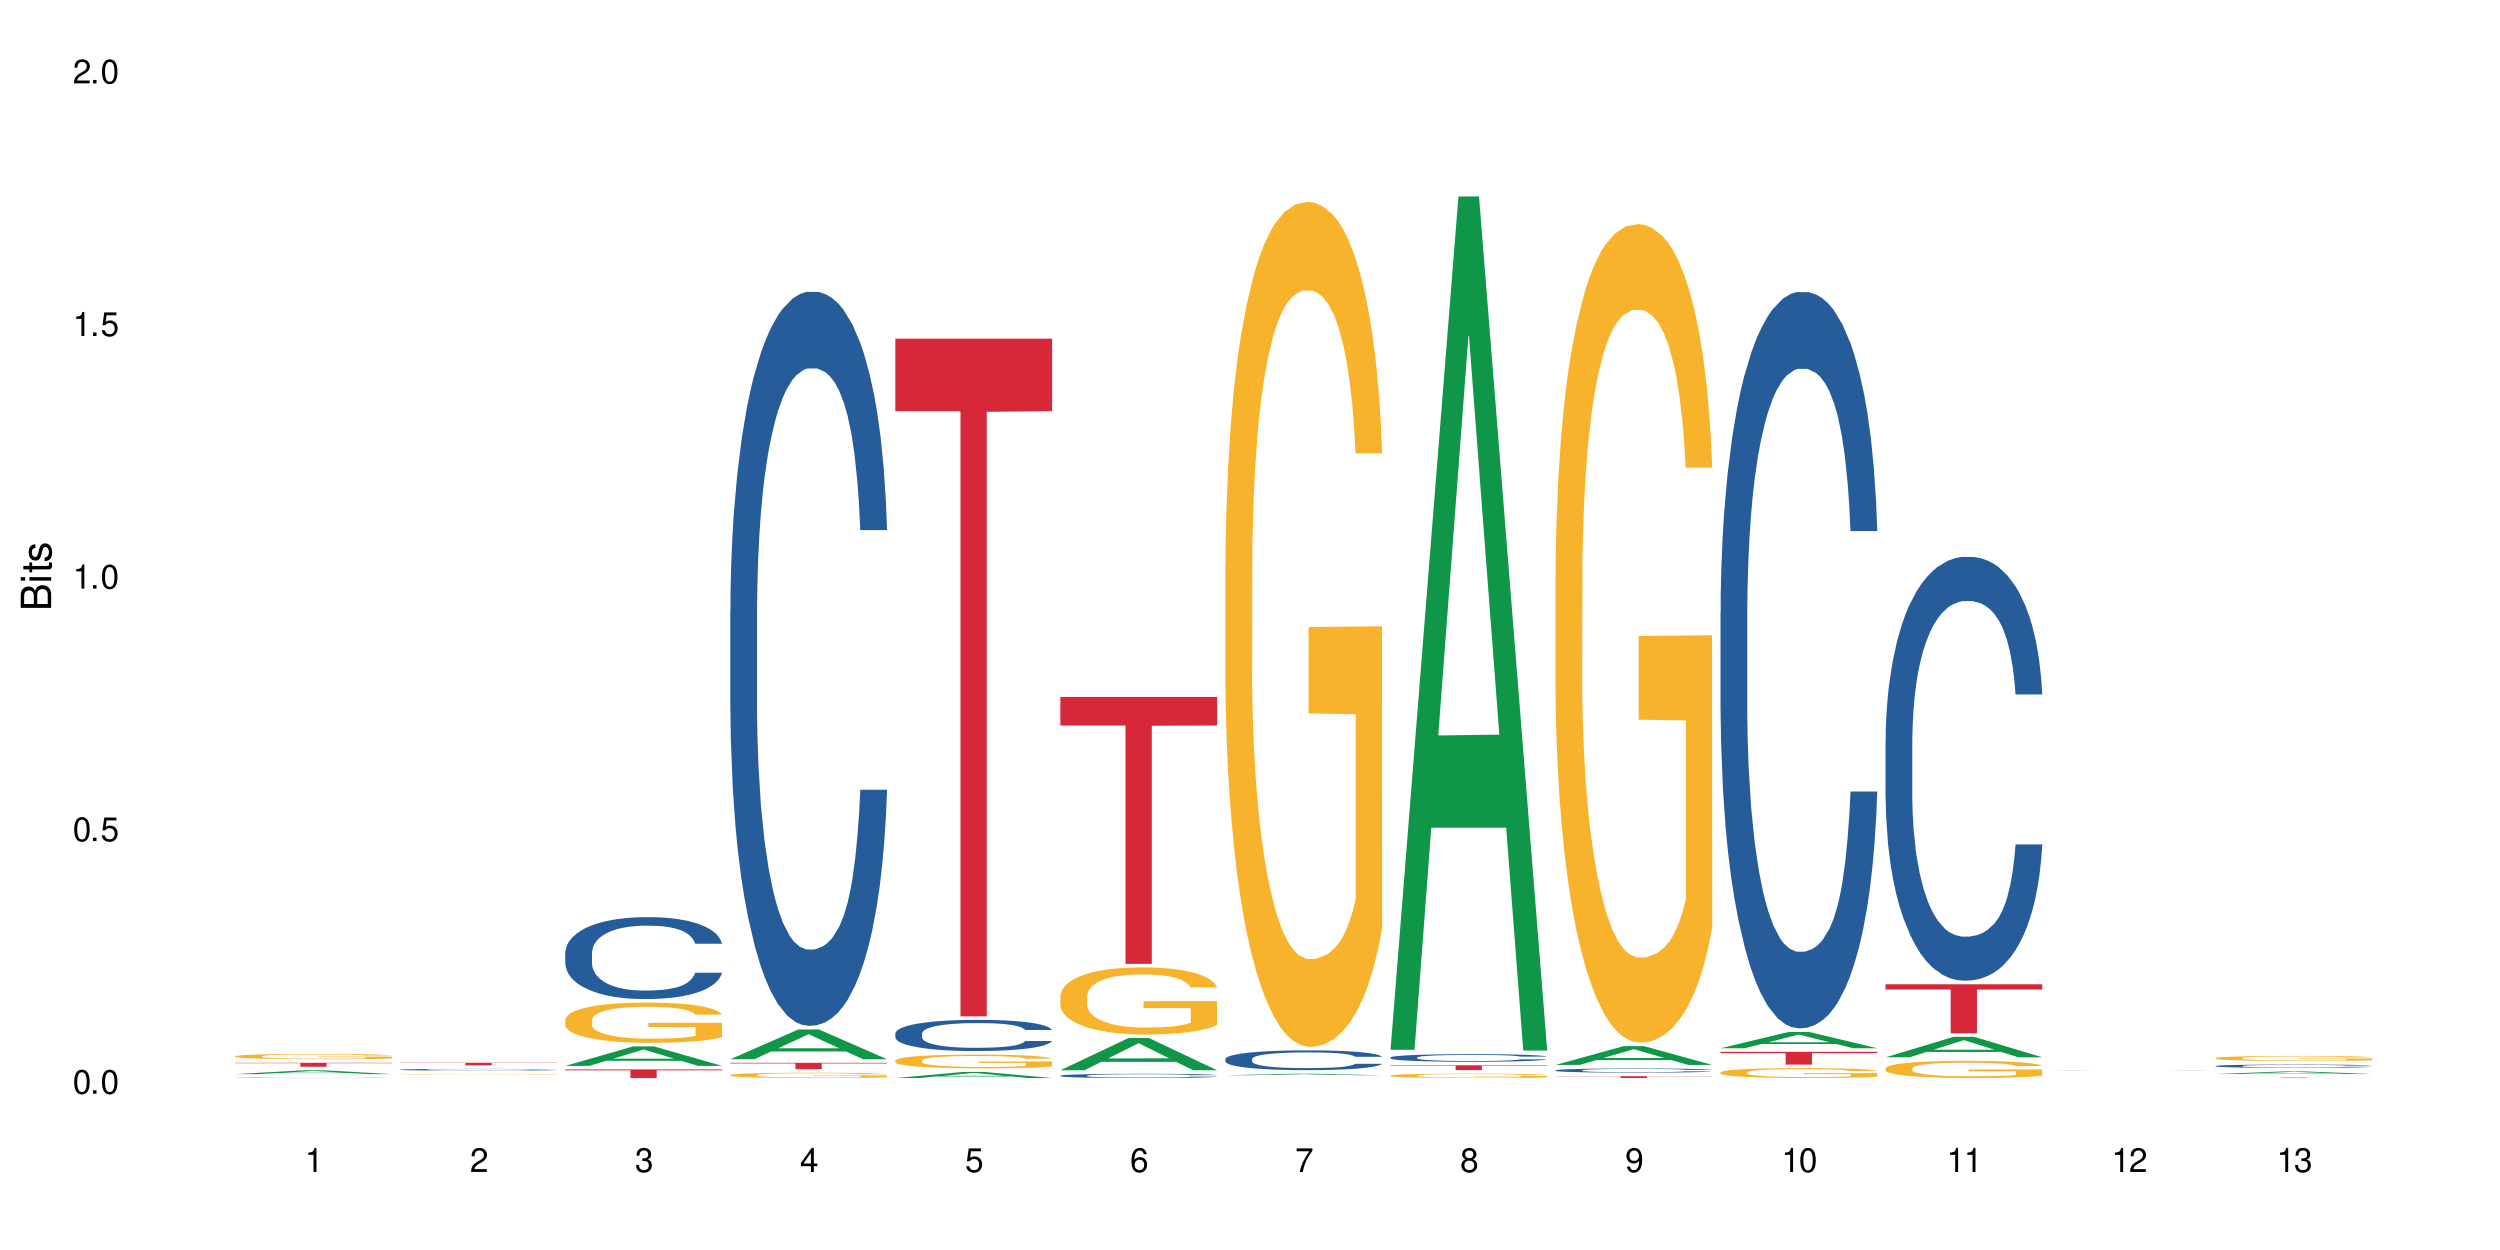 <?xml version="1.0" encoding="UTF-8"?>
<svg xmlns="http://www.w3.org/2000/svg" xmlns:xlink="http://www.w3.org/1999/xlink" width="720" height="360" viewBox="0 0 720 360">
<defs>
<g>
<g id="glyph-0-0">
</g>
<g id="glyph-0-1">
<path d="M 2.641 -6.938 C 2 -6.938 1.422 -6.656 1.078 -6.172 C 0.641 -5.562 0.406 -4.641 0.406 -3.359 C 0.406 -1.016 1.188 0.219 2.641 0.219 C 4.078 0.219 4.859 -1.016 4.859 -3.297 C 4.859 -4.641 4.656 -5.547 4.203 -6.172 C 3.844 -6.656 3.281 -6.938 2.641 -6.938 Z M 2.641 -6.188 C 3.547 -6.188 4 -5.25 4 -3.375 C 4 -1.406 3.562 -0.484 2.625 -0.484 C 1.734 -0.484 1.281 -1.438 1.281 -3.344 C 1.281 -5.25 1.734 -6.188 2.641 -6.188 Z M 2.641 -6.188 "/>
</g>
<g id="glyph-0-2">
<path d="M 1.828 -1 L 0.828 -1 L 0.828 0 L 1.828 0 Z M 1.828 -1 "/>
</g>
<g id="glyph-0-3">
<path d="M 4.562 -6.797 L 1.062 -6.797 L 0.547 -3.094 L 1.328 -3.094 C 1.719 -3.562 2.047 -3.734 2.578 -3.734 C 3.484 -3.734 4.062 -3.109 4.062 -2.094 C 4.062 -1.125 3.484 -0.531 2.578 -0.531 C 1.828 -0.531 1.375 -0.906 1.188 -1.672 L 0.328 -1.672 C 0.453 -1.109 0.547 -0.844 0.75 -0.594 C 1.125 -0.078 1.828 0.219 2.594 0.219 C 3.969 0.219 4.922 -0.781 4.922 -2.219 C 4.922 -3.562 4.031 -4.484 2.719 -4.484 C 2.25 -4.484 1.859 -4.359 1.469 -4.062 L 1.734 -5.969 L 4.562 -5.969 Z M 4.562 -6.797 "/>
</g>
<g id="glyph-0-4">
<path d="M 2.484 -4.938 L 2.484 0 L 3.328 0 L 3.328 -6.938 L 2.766 -6.938 C 2.469 -5.875 2.281 -5.734 0.984 -5.562 L 0.984 -4.938 Z M 2.484 -4.938 "/>
</g>
<g id="glyph-0-5">
<path d="M 4.859 -0.828 L 1.281 -0.828 C 1.359 -1.406 1.672 -1.781 2.5 -2.281 L 3.469 -2.828 C 4.406 -3.344 4.906 -4.062 4.906 -4.906 C 4.906 -5.484 4.672 -6.031 4.266 -6.406 C 3.859 -6.766 3.375 -6.938 2.719 -6.938 C 1.859 -6.938 1.219 -6.625 0.844 -6.031 C 0.609 -5.672 0.5 -5.234 0.484 -4.531 L 1.328 -4.531 C 1.359 -5.016 1.406 -5.281 1.531 -5.516 C 1.75 -5.938 2.188 -6.203 2.703 -6.203 C 3.469 -6.203 4.031 -5.641 4.031 -4.891 C 4.031 -4.344 3.719 -3.859 3.125 -3.516 L 2.234 -3 C 0.812 -2.172 0.406 -1.531 0.328 -0.016 L 4.859 -0.016 Z M 4.859 -0.828 "/>
</g>
<g id="glyph-0-6">
<path d="M 2.125 -3.188 L 2.578 -3.188 C 3.5 -3.188 3.984 -2.766 3.984 -1.922 C 3.984 -1.062 3.469 -0.531 2.594 -0.531 C 1.656 -0.531 1.203 -1 1.156 -2.016 L 0.312 -2.016 C 0.344 -1.453 0.438 -1.094 0.609 -0.781 C 0.953 -0.109 1.625 0.219 2.547 0.219 C 3.953 0.219 4.859 -0.625 4.859 -1.938 C 4.859 -2.828 4.516 -3.297 3.703 -3.594 C 4.344 -3.844 4.656 -4.328 4.656 -5.031 C 4.656 -6.219 3.875 -6.938 2.578 -6.938 C 1.203 -6.938 0.484 -6.172 0.453 -4.703 L 1.297 -4.703 C 1.312 -5.125 1.344 -5.359 1.453 -5.578 C 1.641 -5.969 2.062 -6.203 2.594 -6.203 C 3.344 -6.203 3.797 -5.75 3.797 -5 C 3.797 -4.516 3.609 -4.219 3.25 -4.047 C 3.016 -3.953 2.703 -3.922 2.125 -3.906 Z M 2.125 -3.188 "/>
</g>
<g id="glyph-0-7">
<path d="M 3.141 -1.672 L 3.141 0 L 3.984 0 L 3.984 -1.672 L 4.984 -1.672 L 4.984 -2.438 L 3.984 -2.438 L 3.984 -6.938 L 3.359 -6.938 L 0.266 -2.578 L 0.266 -1.672 Z M 3.141 -2.438 L 1 -2.438 L 3.141 -5.5 Z M 3.141 -2.438 "/>
</g>
<g id="glyph-0-8">
<path d="M 4.781 -5.125 C 4.609 -6.266 3.891 -6.938 2.844 -6.938 C 2.094 -6.938 1.422 -6.578 1.031 -5.953 C 0.594 -5.266 0.406 -4.422 0.406 -3.172 C 0.406 -2 0.578 -1.25 0.984 -0.641 C 1.359 -0.078 1.953 0.219 2.703 0.219 C 3.984 0.219 4.922 -0.75 4.922 -2.094 C 4.922 -3.375 4.062 -4.281 2.844 -4.281 C 2.172 -4.281 1.641 -4.031 1.281 -3.516 C 1.281 -5.234 1.828 -6.188 2.797 -6.188 C 3.391 -6.188 3.797 -5.797 3.938 -5.125 Z M 2.734 -3.531 C 3.547 -3.531 4.062 -2.953 4.062 -2.031 C 4.062 -1.156 3.484 -0.531 2.703 -0.531 C 1.922 -0.531 1.328 -1.188 1.328 -2.078 C 1.328 -2.938 1.906 -3.531 2.734 -3.531 Z M 2.734 -3.531 "/>
</g>
<g id="glyph-0-9">
<path d="M 4.984 -6.797 L 0.438 -6.797 L 0.438 -5.969 L 4.109 -5.969 C 2.5 -3.656 1.828 -2.234 1.328 0 L 2.219 0 C 2.594 -2.172 3.453 -4.047 4.984 -6.094 Z M 4.984 -6.797 "/>
</g>
<g id="glyph-0-10">
<path d="M 3.75 -3.656 C 4.469 -4.094 4.688 -4.438 4.688 -5.078 C 4.688 -6.172 3.844 -6.938 2.641 -6.938 C 1.438 -6.938 0.594 -6.172 0.594 -5.094 C 0.594 -4.438 0.812 -4.094 1.516 -3.656 C 0.734 -3.266 0.359 -2.703 0.359 -1.922 C 0.359 -0.656 1.281 0.219 2.641 0.219 C 3.984 0.219 4.922 -0.656 4.922 -1.922 C 4.922 -2.703 4.531 -3.266 3.75 -3.656 Z M 2.641 -6.188 C 3.359 -6.188 3.812 -5.75 3.812 -5.062 C 3.812 -4.406 3.344 -3.984 2.641 -3.984 C 1.922 -3.984 1.453 -4.406 1.453 -5.078 C 1.453 -5.75 1.922 -6.188 2.641 -6.188 Z M 2.641 -3.266 C 3.484 -3.266 4.062 -2.719 4.062 -1.906 C 4.062 -1.078 3.484 -0.531 2.625 -0.531 C 1.797 -0.531 1.219 -1.094 1.219 -1.906 C 1.219 -2.719 1.781 -3.266 2.641 -3.266 Z M 2.641 -3.266 "/>
</g>
<g id="glyph-0-11">
<path d="M 0.516 -1.578 C 0.672 -0.453 1.406 0.219 2.438 0.219 C 3.188 0.219 3.859 -0.141 4.266 -0.766 C 4.688 -1.453 4.891 -2.297 4.891 -3.547 C 4.891 -4.719 4.703 -5.453 4.312 -6.078 C 3.938 -6.641 3.344 -6.938 2.594 -6.938 C 1.297 -6.938 0.359 -5.969 0.359 -4.625 C 0.359 -3.344 1.234 -2.453 2.453 -2.453 C 3.094 -2.453 3.578 -2.672 4.016 -3.203 C 4 -1.484 3.469 -0.531 2.5 -0.531 C 1.906 -0.531 1.484 -0.906 1.359 -1.578 Z M 2.578 -6.203 C 3.375 -6.203 3.969 -5.531 3.969 -4.641 C 3.969 -3.797 3.391 -3.188 2.547 -3.188 C 1.734 -3.188 1.234 -3.766 1.234 -4.688 C 1.234 -5.562 1.797 -6.203 2.578 -6.203 Z M 2.578 -6.203 "/>
</g>
<g id="glyph-1-0">
</g>
<g id="glyph-1-1">
<path d="M 0 -0.953 L 0 -4.891 C 0 -5.719 -0.234 -6.344 -0.734 -6.797 C -1.188 -7.234 -1.812 -7.469 -2.5 -7.469 C -3.547 -7.469 -4.188 -7 -4.625 -5.875 C -4.984 -6.688 -5.625 -7.094 -6.531 -7.094 C -7.172 -7.094 -7.734 -6.859 -8.141 -6.391 C -8.562 -5.922 -8.75 -5.344 -8.75 -4.5 L -8.75 -0.953 Z M -4.984 -2.062 L -7.766 -2.062 L -7.766 -4.219 C -7.766 -4.844 -7.688 -5.203 -7.453 -5.5 C -7.219 -5.812 -6.859 -5.969 -6.375 -5.969 C -5.891 -5.969 -5.531 -5.812 -5.297 -5.5 C -5.062 -5.203 -4.984 -4.844 -4.984 -4.219 Z M -0.984 -2.062 L -4 -2.062 L -4 -4.781 C -4 -5.766 -3.438 -6.359 -2.484 -6.359 C -1.547 -6.359 -0.984 -5.766 -0.984 -4.781 Z M -0.984 -2.062 "/>
</g>
<g id="glyph-1-2">
<path d="M -6.281 -1.797 L -6.281 -0.797 L 0 -0.797 L 0 -1.797 Z M -8.75 -1.797 L -8.75 -0.797 L -7.484 -0.797 L -7.484 -1.797 Z M -8.75 -1.797 "/>
</g>
<g id="glyph-1-3">
<path d="M -6.281 -3.047 L -6.281 -2.016 L -8.016 -2.016 L -8.016 -1.016 L -6.281 -1.016 L -6.281 -0.172 L -5.469 -0.172 L -5.469 -1.016 L -0.719 -1.016 C -0.078 -1.016 0.281 -1.453 0.281 -2.234 C 0.281 -2.5 0.25 -2.719 0.188 -3.047 L -0.641 -3.047 C -0.609 -2.906 -0.594 -2.766 -0.594 -2.562 C -0.594 -2.141 -0.719 -2.016 -1.156 -2.016 L -5.469 -2.016 L -5.469 -3.047 Z M -6.281 -3.047 "/>
</g>
<g id="glyph-1-4">
<path d="M -4.531 -5.25 C -5.766 -5.25 -6.469 -4.422 -6.469 -2.969 C -6.469 -1.516 -5.719 -0.562 -4.547 -0.562 C -3.562 -0.562 -3.094 -1.062 -2.734 -2.562 L -2.516 -3.484 C -2.344 -4.188 -2.094 -4.469 -1.641 -4.469 C -1.047 -4.469 -0.641 -3.875 -0.641 -3 C -0.641 -2.453 -0.797 -2 -1.062 -1.75 C -1.25 -1.594 -1.422 -1.531 -1.875 -1.469 L -1.875 -0.406 C -0.422 -0.453 0.281 -1.266 0.281 -2.922 C 0.281 -4.5 -0.5 -5.516 -1.719 -5.516 C -2.656 -5.516 -3.172 -4.984 -3.469 -3.734 L -3.703 -2.766 C -3.891 -1.953 -4.156 -1.609 -4.594 -1.609 C -5.188 -1.609 -5.547 -2.125 -5.547 -2.938 C -5.547 -3.75 -5.203 -4.172 -4.531 -4.203 Z M -4.531 -5.25 "/>
</g>
</g>
</defs>
<rect x="-72" y="-36" width="864" height="432" fill="rgb(100%, 100%, 100%)" fill-opacity="1"/>
<path fill-rule="nonzero" fill="rgb(6.275%, 58.824%, 28.235%)" fill-opacity="1" d="M 67.73 309.344 L 67.777 309.344 L 87.316 308.246 L 93.25 308.246 L 112.883 309.344 L 105.984 309.344 L 101.066 309.059 L 79.5 309.059 L 74.676 309.344 L 67.73 309.344 L 81.574 308.938 L 99.086 308.938 L 90.355 308.426 L 90.258 308.422 L 90.164 308.426 L 81.527 308.938 L 81.574 308.938 Z M 67.73 309.344 "/>
<path fill-rule="nonzero" fill="rgb(14.51%, 36.078%, 60%)" fill-opacity="1" d="M 67.73 310.414 L 67.785 310.414 L 67.785 310.41 L 67.953 310.406 L 68.336 310.402 L 68.723 310.398 L 69.715 310.391 L 71.09 310.387 L 72.523 310.383 L 73.566 310.379 L 74.504 310.375 L 76.652 310.371 L 78.027 310.371 L 79.516 310.367 L 82.652 310.367 L 85.629 310.363 L 97.027 310.363 L 98.789 310.367 L 102.863 310.367 L 105.176 310.371 L 106.223 310.371 L 107.875 310.375 L 109.141 310.379 L 110.02 310.383 L 111.012 310.387 L 111.895 310.391 L 112.555 310.395 L 112.883 310.398 L 105.176 310.398 L 104.789 310.395 L 104.348 310.395 L 103.523 310.387 L 102.699 310.387 L 101.543 310.383 L 100.496 310.379 L 97.797 310.379 L 96.477 310.375 L 86.785 310.375 L 85.629 310.379 L 82.82 310.379 L 81.441 310.383 L 80.508 310.383 L 79.352 310.387 L 78.523 310.391 L 77.586 310.391 L 77.035 310.395 L 76.543 310.398 L 76.102 310.402 L 75.77 310.406 L 75.551 310.41 L 75.441 310.414 L 75.441 310.43 L 75.551 310.434 L 75.824 310.438 L 76.543 310.441 L 77.586 310.449 L 78.801 310.453 L 79.957 310.457 L 81.496 310.457 L 82.875 310.461 L 84.855 310.461 L 86.012 310.465 L 97.082 310.465 L 99.117 310.461 L 100.383 310.461 L 101.484 310.457 L 102.312 310.457 L 102.863 310.453 L 103.688 310.449 L 104.348 310.449 L 104.844 310.445 L 105.176 310.441 L 112.883 310.441 L 112.555 310.445 L 111.562 310.453 L 110.793 310.453 L 109.91 310.457 L 108.645 310.461 L 107.598 310.465 L 106.223 310.469 L 103.578 310.469 L 101.543 310.473 L 100.219 310.473 L 98.789 310.477 L 84.195 310.477 L 81.387 310.473 L 79.352 310.473 L 77.754 310.469 L 76.375 310.469 L 74.836 310.465 L 72.852 310.461 L 71.641 310.457 L 70.816 310.453 L 69.879 310.449 L 69.219 310.445 L 68.445 310.441 L 67.895 310.434 L 67.73 310.426 Z M 67.73 310.414 "/>
<path fill-rule="nonzero" fill="rgb(96.863%, 70.196%, 16.863%)" fill-opacity="1" d="M 67.73 304.191 L 67.785 304.191 L 67.785 304.164 L 68.008 304.102 L 68.559 304.016 L 69.273 303.941 L 70.043 303.887 L 70.539 303.859 L 71.367 303.816 L 72.082 303.785 L 73.898 303.723 L 76.211 303.664 L 77.477 303.637 L 78.91 303.613 L 80.945 303.59 L 81.883 303.578 L 84.746 303.555 L 87.996 303.543 L 91.574 303.539 L 93.227 303.539 L 95.484 303.547 L 98.566 303.559 L 100.328 303.574 L 101.707 303.59 L 103.137 303.605 L 104.898 303.633 L 106.551 303.668 L 107.875 303.703 L 109.195 303.742 L 110.297 303.789 L 111.234 303.836 L 112.059 303.895 L 112.555 303.945 L 112.883 303.992 L 105.23 303.992 L 104.789 303.945 L 104.293 303.906 L 103.469 303.859 L 102.641 303.828 L 101.816 303.801 L 100.273 303.766 L 98.953 303.742 L 97.301 303.723 L 95.703 303.711 L 93.887 303.703 L 92.785 303.699 L 89.867 303.699 L 87.223 303.707 L 85.684 303.719 L 84.582 303.73 L 83.039 303.75 L 82.102 303.77 L 81.551 303.781 L 79.902 303.824 L 78.801 303.863 L 78.195 303.887 L 77.422 303.93 L 76.871 303.969 L 76.266 304.023 L 75.938 304.066 L 75.496 304.16 L 75.441 304.41 L 75.605 304.465 L 75.938 304.523 L 76.375 304.574 L 77.035 304.625 L 77.699 304.664 L 78.855 304.719 L 79.844 304.758 L 80.617 304.781 L 82.102 304.816 L 82.707 304.832 L 84.141 304.855 L 85.629 304.875 L 87.445 304.891 L 88.82 304.898 L 91.023 304.906 L 93.832 304.906 L 97.137 304.898 L 99.227 304.887 L 100.66 304.875 L 101.598 304.867 L 102.754 304.852 L 103.578 304.836 L 104.348 304.82 L 105.285 304.797 L 105.285 304.465 L 91.684 304.465 L 91.684 304.309 L 112.828 304.305 L 112.883 304.852 L 111.727 304.891 L 110.297 304.926 L 108.918 304.953 L 107.488 304.977 L 105.449 305.004 L 103.797 305.02 L 101.266 305.039 L 98.953 305.051 L 96.531 305.062 L 94.383 305.066 L 91.852 305.066 L 89.594 305.062 L 87.168 305.055 L 85.242 305.043 L 83.48 305.031 L 81.719 305.012 L 79.516 304.984 L 78.082 304.957 L 76.598 304.93 L 75.109 304.895 L 73.789 304.855 L 72.906 304.828 L 72.027 304.793 L 71.09 304.754 L 70.207 304.703 L 69.547 304.66 L 68.941 304.613 L 68.5 304.566 L 68.062 304.504 L 67.84 304.453 L 67.73 304.41 Z M 67.73 304.191 "/>
<path fill-rule="nonzero" fill="rgb(83.922%, 15.686%, 22.353%)" fill-opacity="1" d="M 67.73 306.086 L 112.883 306.086 L 112.883 306.207 L 94.066 306.211 L 94.066 307.227 L 86.496 307.227 L 86.496 306.211 L 86.387 306.207 L 67.73 306.207 Z M 67.73 306.086 "/>
<path fill-rule="nonzero" fill="rgb(14.51%, 36.078%, 60%)" fill-opacity="1" d="M 115.262 308.055 L 115.316 308.055 L 115.316 308.043 L 115.48 308.027 L 115.867 308.004 L 116.254 307.988 L 117.242 307.961 L 118.621 307.938 L 120.051 307.918 L 121.098 307.906 L 122.035 307.895 L 124.184 307.879 L 125.559 307.871 L 127.047 307.863 L 128.863 307.855 L 130.184 307.852 L 133.156 307.844 L 135.359 307.84 L 142.961 307.84 L 144.555 307.844 L 146.316 307.848 L 147.805 307.852 L 150.395 307.859 L 152.707 307.875 L 153.75 307.879 L 155.402 307.895 L 156.672 307.906 L 157.551 307.918 L 158.543 307.938 L 159.422 307.957 L 160.086 307.98 L 160.414 308 L 152.707 308 L 152.32 307.98 L 151.879 307.969 L 151.055 307.949 L 150.227 307.938 L 149.07 307.922 L 148.023 307.914 L 146.594 307.906 L 145.328 307.898 L 144.004 307.895 L 142.738 307.895 L 140.316 307.891 L 136.461 307.891 L 134.312 307.895 L 133.156 307.898 L 131.504 307.906 L 130.348 307.91 L 128.973 307.918 L 128.035 307.926 L 126.879 307.938 L 126.055 307.949 L 125.117 307.965 L 124.566 307.977 L 124.07 307.988 L 123.633 308.004 L 123.301 308.02 L 123.082 308.035 L 122.969 308.051 L 122.969 308.125 L 123.082 308.141 L 123.355 308.16 L 124.07 308.188 L 125.117 308.211 L 126.328 308.23 L 127.484 308.242 L 128.145 308.25 L 129.027 308.258 L 130.402 308.266 L 132.387 308.273 L 133.543 308.277 L 135.305 308.281 L 137.121 308.285 L 139.547 308.285 L 141.691 308.281 L 143.125 308.281 L 144.609 308.277 L 146.648 308.27 L 147.914 308.262 L 149.016 308.254 L 149.844 308.246 L 150.395 308.238 L 151.219 308.223 L 151.879 308.207 L 152.375 308.191 L 152.707 308.176 L 160.414 308.176 L 160.086 308.195 L 159.094 308.227 L 158.324 308.242 L 157.441 308.254 L 156.176 308.27 L 155.129 308.281 L 153.75 308.293 L 152.484 308.301 L 151.109 308.309 L 149.07 308.316 L 147.75 308.324 L 146.316 308.328 L 144.609 308.332 L 142.465 308.332 L 140.152 308.336 L 135.691 308.336 L 133.984 308.332 L 131.727 308.328 L 128.918 308.32 L 126.879 308.312 L 125.281 308.305 L 123.906 308.293 L 122.363 308.281 L 120.383 308.262 L 119.172 308.246 L 118.344 308.234 L 117.41 308.215 L 116.746 308.199 L 115.977 308.176 L 115.426 308.145 L 115.262 308.117 Z M 115.262 308.055 "/>
<path fill-rule="nonzero" fill="rgb(96.863%, 70.196%, 16.863%)" fill-opacity="1" d="M 115.262 309.422 L 115.316 309.422 L 115.316 309.418 L 115.535 309.41 L 116.086 309.402 L 116.805 309.395 L 117.574 309.391 L 118.07 309.387 L 118.895 309.383 L 119.609 309.379 L 121.43 309.375 L 123.742 309.367 L 125.008 309.367 L 126.438 309.363 L 128.477 309.359 L 132.277 309.359 L 135.523 309.355 L 143.016 309.355 L 146.098 309.359 L 149.238 309.359 L 150.668 309.363 L 152.43 309.367 L 154.082 309.367 L 155.402 309.371 L 156.727 309.375 L 157.828 309.379 L 158.762 309.387 L 159.59 309.391 L 160.086 309.395 L 160.414 309.402 L 152.762 309.402 L 152.32 309.395 L 151.824 309.391 L 151 309.387 L 150.172 309.383 L 149.348 309.383 L 147.805 309.379 L 146.484 309.375 L 144.832 309.375 L 143.234 309.371 L 134.754 309.371 L 133.211 309.375 L 130.57 309.375 L 129.633 309.379 L 129.082 309.379 L 127.43 309.383 L 126.328 309.387 L 125.723 309.391 L 124.953 309.395 L 124.402 309.398 L 123.797 309.402 L 123.465 309.406 L 123.023 309.418 L 122.969 309.441 L 123.137 309.449 L 123.465 309.453 L 123.906 309.457 L 124.566 309.465 L 125.227 309.469 L 126.383 309.473 L 127.375 309.477 L 128.145 309.48 L 129.633 309.484 L 130.238 309.484 L 131.672 309.488 L 134.973 309.488 L 136.352 309.492 L 144.668 309.492 L 146.758 309.488 L 149.125 309.488 L 150.281 309.484 L 151.879 309.484 L 152.816 309.48 L 152.816 309.449 L 139.215 309.449 L 139.215 309.434 L 160.359 309.434 L 160.414 309.484 L 159.258 309.488 L 157.828 309.492 L 156.449 309.496 L 155.02 309.5 L 152.98 309.5 L 151.328 309.504 L 148.797 309.504 L 146.484 309.508 L 134.699 309.508 L 132.773 309.504 L 129.246 309.504 L 127.047 309.5 L 125.613 309.496 L 124.125 309.492 L 122.641 309.492 L 121.316 309.488 L 120.438 309.484 L 119.555 309.48 L 118.621 309.477 L 117.738 309.473 L 117.078 309.469 L 116.473 309.461 L 115.59 309.453 L 115.262 309.441 Z M 115.262 309.422 "/>
<path fill-rule="nonzero" fill="rgb(83.922%, 15.686%, 22.353%)" fill-opacity="1" d="M 115.262 306.074 L 160.414 306.074 L 160.414 306.152 L 141.598 306.152 L 141.598 306.82 L 134.023 306.82 L 134.023 306.152 L 115.262 306.152 Z M 115.262 306.074 "/>
<path fill-rule="nonzero" fill="rgb(6.275%, 58.824%, 28.235%)" fill-opacity="1" d="M 162.793 306.965 L 162.84 306.957 L 182.379 301.355 L 188.312 301.355 L 207.945 306.969 L 201.047 306.969 L 196.125 305.504 L 174.562 305.504 L 169.738 306.965 L 162.793 306.965 L 176.637 304.898 L 194.148 304.891 L 185.418 302.273 L 185.32 302.266 L 185.223 302.281 L 176.59 304.891 L 176.637 304.898 Z M 162.793 306.965 "/>
<path fill-rule="nonzero" fill="rgb(14.51%, 36.078%, 60%)" fill-opacity="1" d="M 162.793 274.41 L 162.848 274.387 L 162.848 273.871 L 163.012 273.051 L 163.398 272.016 L 163.781 271.305 L 164.773 270.035 L 166.148 268.805 L 167.582 267.855 L 168.629 267.297 L 169.562 266.863 L 171.711 266.066 L 173.09 265.656 L 174.574 265.293 L 176.391 264.926 L 177.715 264.711 L 180.688 264.363 L 182.891 264.215 L 184.598 264.148 L 188.285 264.148 L 190.488 264.234 L 192.086 264.344 L 193.848 264.516 L 195.336 264.711 L 197.922 265.184 L 200.234 265.789 L 201.281 266.133 L 202.934 266.801 L 204.199 267.445 L 205.082 268.008 L 206.074 268.805 L 206.953 269.773 L 207.613 270.875 L 207.945 271.801 L 200.234 271.801 L 199.852 270.938 L 199.41 270.27 L 198.582 269.387 L 197.758 268.762 L 196.602 268.137 L 195.555 267.727 L 194.125 267.316 L 192.855 267.059 L 191.535 266.863 L 190.27 266.734 L 187.848 266.605 L 185.039 266.605 L 183.992 266.648 L 181.844 266.82 L 180.688 266.973 L 179.035 267.273 L 177.879 267.555 L 176.504 267.984 L 175.566 268.352 L 174.41 268.914 L 173.586 269.41 L 172.648 270.121 L 172.098 270.66 L 171.602 271.262 L 171.16 271.973 L 170.832 272.727 L 170.609 273.523 L 170.5 274.301 L 170.5 277.641 L 170.609 278.418 L 170.887 279.324 L 171.602 280.637 L 172.648 281.781 L 173.859 282.684 L 175.016 283.332 L 175.676 283.633 L 176.559 283.977 L 177.934 284.41 L 179.918 284.84 L 181.074 285.012 L 182.836 285.184 L 184.652 285.27 L 187.074 285.27 L 189.223 285.184 L 190.656 285.078 L 192.141 284.906 L 194.18 284.539 L 195.445 284.195 L 196.547 283.785 L 197.371 283.375 L 197.922 283.031 L 198.75 282.363 L 199.41 281.629 L 199.906 280.875 L 200.234 280.141 L 207.945 280.141 L 207.613 281.004 L 207.117 281.844 L 206.625 282.469 L 205.852 283.223 L 204.973 283.891 L 203.703 284.645 L 202.66 285.141 L 201.281 285.68 L 200.016 286.09 L 198.641 286.457 L 196.602 286.887 L 195.281 287.102 L 193.848 287.297 L 192.141 287.469 L 189.992 287.621 L 187.68 287.707 L 185.535 287.727 L 183.219 287.684 L 181.512 287.598 L 179.254 287.406 L 176.449 287.016 L 174.41 286.605 L 172.812 286.199 L 171.438 285.766 L 169.895 285.184 L 167.914 284.238 L 166.699 283.504 L 165.875 282.898 L 164.938 282.059 L 164.277 281.305 L 163.508 280.098 L 162.957 278.566 L 162.793 277.383 Z M 162.793 274.41 "/>
<path fill-rule="nonzero" fill="rgb(96.863%, 70.196%, 16.863%)" fill-opacity="1" d="M 162.793 293.711 L 162.848 293.699 L 162.848 293.488 L 163.066 293.012 L 163.617 292.355 L 164.332 291.816 L 165.105 291.395 L 165.602 291.172 L 166.426 290.855 L 167.141 290.621 L 168.957 290.145 L 171.27 289.699 L 172.539 289.508 L 173.969 289.328 L 176.008 289.129 L 176.941 289.055 L 179.805 288.887 L 183.055 288.781 L 186.633 288.746 L 188.285 288.758 L 190.543 288.801 L 193.629 288.918 L 195.391 289.023 L 196.766 289.129 L 198.199 289.266 L 199.961 289.477 L 201.613 289.73 L 202.934 289.984 L 204.254 290.305 L 205.355 290.641 L 206.293 291.012 L 207.117 291.457 L 207.613 291.828 L 207.945 292.199 L 200.289 292.199 L 199.852 291.828 L 199.355 291.543 L 198.527 291.191 L 197.703 290.938 L 196.875 290.738 L 195.336 290.461 L 194.012 290.293 L 192.363 290.145 L 190.766 290.051 L 188.949 289.984 L 187.848 289.965 L 184.926 289.965 L 182.285 290.039 L 180.742 290.125 L 179.641 290.207 L 178.098 290.367 L 177.164 290.492 L 176.613 290.578 L 174.961 290.906 L 173.859 291.203 L 173.254 291.402 L 172.484 291.723 L 171.934 292.008 L 171.328 292.43 L 170.996 292.746 L 170.555 293.469 L 170.5 295.371 L 170.664 295.773 L 170.996 296.207 L 171.438 296.59 L 172.098 296.992 L 172.758 297.297 L 173.914 297.711 L 174.906 297.984 L 175.676 298.168 L 177.164 298.453 L 177.77 298.547 L 179.199 298.738 L 180.688 298.887 L 182.504 299.012 L 183.883 299.078 L 186.082 299.129 L 188.891 299.129 L 192.195 299.066 L 194.289 298.98 L 195.719 298.895 L 196.656 298.82 L 197.812 298.707 L 198.641 298.602 L 199.41 298.484 L 200.348 298.305 L 200.348 295.773 L 186.746 295.766 L 186.746 294.578 L 207.891 294.566 L 207.945 298.707 L 206.789 298.992 L 205.355 299.266 L 203.98 299.477 L 202.547 299.66 L 200.512 299.859 L 198.859 299.984 L 196.324 300.133 L 194.012 300.23 L 191.59 300.293 L 189.441 300.324 L 186.91 300.336 L 184.652 300.312 L 182.23 300.25 L 180.301 300.168 L 178.539 300.059 L 176.777 299.922 L 174.574 299.699 L 173.145 299.52 L 171.656 299.297 L 170.172 299.035 L 168.848 298.75 L 167.969 298.527 L 167.086 298.273 L 166.148 297.953 L 165.27 297.594 L 164.609 297.266 L 164.004 296.895 L 163.562 296.547 L 163.121 296.07 L 162.902 295.691 L 162.793 295.363 Z M 162.793 293.711 "/>
<path fill-rule="nonzero" fill="rgb(83.922%, 15.686%, 22.353%)" fill-opacity="1" d="M 162.793 307.988 L 207.945 307.988 L 207.945 308.254 L 189.125 308.258 L 189.125 310.477 L 181.555 310.477 L 181.555 308.258 L 181.445 308.254 L 162.793 308.254 Z M 162.793 307.988 "/>
<path fill-rule="nonzero" fill="rgb(6.275%, 58.824%, 28.235%)" fill-opacity="1" d="M 210.32 305.055 L 210.371 305.047 L 229.906 296.484 L 235.84 296.484 L 255.477 305.066 L 248.578 305.066 L 243.656 302.824 L 222.094 302.824 L 217.27 305.055 L 210.32 305.055 L 224.168 301.898 L 241.68 301.891 L 232.945 297.887 L 232.852 297.879 L 232.754 297.902 L 224.117 301.891 L 224.168 301.898 Z M 210.32 305.055 "/>
<path fill-rule="nonzero" fill="rgb(14.51%, 36.078%, 60%)" fill-opacity="1" d="M 210.32 176.055 L 210.375 175.859 L 210.375 171.223 L 210.543 163.883 L 210.926 154.605 L 211.312 148.23 L 212.305 136.832 L 213.68 125.816 L 215.113 117.316 L 216.16 112.289 L 217.094 108.426 L 219.242 101.277 L 220.617 97.605 L 222.105 94.32 L 223.922 91.035 L 225.246 89.105 L 228.219 86.012 L 230.422 84.66 L 232.129 84.082 L 235.816 84.082 L 238.02 84.852 L 239.617 85.82 L 241.379 87.367 L 242.863 89.105 L 245.453 93.355 L 247.766 98.766 L 248.812 101.855 L 250.465 107.848 L 251.73 113.645 L 252.613 118.668 L 253.602 125.816 L 254.484 134.512 L 255.145 144.367 L 255.477 152.676 L 247.766 152.676 L 247.379 144.945 L 246.941 138.957 L 246.113 131.035 L 245.289 125.43 L 244.133 119.828 L 243.086 116.156 L 241.652 112.484 L 240.387 110.164 L 239.066 108.426 L 237.801 107.266 L 235.375 106.109 L 232.566 106.109 L 231.523 106.496 L 229.375 108.039 L 228.219 109.395 L 226.566 112.098 L 225.41 114.609 L 224.031 118.473 L 223.098 121.758 L 221.941 126.781 L 221.113 131.227 L 220.18 137.602 L 219.629 142.434 L 219.133 147.844 L 218.691 154.219 L 218.359 160.984 L 218.141 168.133 L 218.031 175.09 L 218.031 205.039 L 218.141 211.992 L 218.418 220.109 L 219.133 231.895 L 220.18 242.137 L 221.391 250.25 L 222.547 256.047 L 223.207 258.754 L 224.086 261.844 L 225.465 265.711 L 227.445 269.574 L 228.602 271.121 L 230.367 272.664 L 232.184 273.438 L 234.605 273.438 L 236.754 272.664 L 238.184 271.699 L 239.672 270.152 L 241.707 266.867 L 242.977 263.777 L 244.078 260.105 L 244.902 256.434 L 245.453 253.344 L 246.277 247.352 L 246.941 240.785 L 247.438 234.02 L 247.766 227.453 L 255.477 227.453 L 255.145 235.18 L 254.648 242.715 L 254.152 248.32 L 253.383 255.082 L 252.5 261.07 L 251.234 267.836 L 250.188 272.277 L 248.812 277.109 L 247.547 280.781 L 246.168 284.066 L 244.133 287.93 L 242.809 289.863 L 241.379 291.602 L 239.672 293.148 L 237.523 294.5 L 235.211 295.273 L 233.062 295.465 L 230.75 295.078 L 229.043 294.305 L 226.785 292.566 L 223.977 289.09 L 221.941 285.418 L 220.344 281.746 L 218.965 277.883 L 217.426 272.664 L 215.441 264.164 L 214.23 257.594 L 213.406 252.184 L 212.469 244.648 L 211.809 237.887 L 211.039 227.066 L 210.488 213.348 L 210.32 202.719 Z M 210.32 176.055 "/>
<path fill-rule="nonzero" fill="rgb(96.863%, 70.196%, 16.863%)" fill-opacity="1" d="M 210.32 309.602 L 210.375 309.598 L 210.375 309.57 L 210.598 309.508 L 211.148 309.422 L 211.863 309.348 L 212.633 309.293 L 213.129 309.266 L 213.957 309.223 L 214.672 309.191 L 216.488 309.129 L 218.801 309.07 L 220.066 309.043 L 221.5 309.02 L 223.539 308.992 L 224.473 308.984 L 227.336 308.961 L 230.586 308.949 L 234.164 308.945 L 235.816 308.945 L 238.074 308.949 L 241.156 308.965 L 242.922 308.98 L 244.297 308.992 L 245.73 309.012 L 247.492 309.039 L 249.145 309.074 L 250.465 309.105 L 251.785 309.148 L 252.887 309.195 L 253.824 309.242 L 254.648 309.301 L 255.145 309.352 L 255.477 309.398 L 247.82 309.398 L 247.379 309.352 L 246.887 309.312 L 246.059 309.266 L 245.234 309.234 L 244.406 309.207 L 242.863 309.172 L 241.543 309.148 L 239.891 309.129 L 238.293 309.117 L 236.477 309.105 L 232.457 309.105 L 229.816 309.113 L 228.273 309.125 L 227.172 309.137 L 225.629 309.156 L 224.695 309.176 L 224.145 309.188 L 222.492 309.23 L 221.391 309.27 L 220.785 309.293 L 220.012 309.336 L 219.461 309.375 L 218.855 309.43 L 218.527 309.473 L 218.086 309.566 L 218.031 309.82 L 218.195 309.875 L 218.527 309.93 L 218.965 309.98 L 219.629 310.035 L 220.289 310.074 L 221.445 310.129 L 222.438 310.164 L 223.207 310.191 L 224.695 310.227 L 225.301 310.238 L 226.73 310.266 L 228.219 310.285 L 230.035 310.301 L 231.41 310.309 L 233.613 310.316 L 236.422 310.316 L 239.727 310.309 L 241.82 310.297 L 243.25 310.285 L 244.188 310.277 L 245.344 310.262 L 246.168 310.246 L 246.941 310.23 L 247.875 310.207 L 247.875 309.875 L 234.273 309.871 L 234.273 309.715 L 255.422 309.715 L 255.477 310.262 L 254.32 310.301 L 252.887 310.336 L 251.512 310.363 L 250.078 310.387 L 248.043 310.414 L 246.391 310.43 L 243.855 310.449 L 241.543 310.461 L 239.121 310.473 L 236.973 310.477 L 234.441 310.477 L 232.184 310.473 L 229.758 310.465 L 227.832 310.453 L 226.07 310.441 L 224.309 310.422 L 222.105 310.395 L 220.672 310.367 L 219.188 310.34 L 217.699 310.305 L 216.379 310.266 L 215.496 310.238 L 214.617 310.203 L 213.68 310.16 L 212.801 310.113 L 212.137 310.07 L 211.531 310.023 L 211.094 309.977 L 210.652 309.914 L 210.43 309.863 L 210.32 309.82 Z M 210.32 309.602 "/>
<path fill-rule="nonzero" fill="rgb(83.922%, 15.686%, 22.353%)" fill-opacity="1" d="M 210.32 306.086 L 255.477 306.086 L 255.477 306.281 L 236.656 306.281 L 236.656 307.922 L 229.086 307.922 L 229.086 306.285 L 228.977 306.281 L 210.32 306.281 Z M 210.32 306.086 "/>
<path fill-rule="nonzero" fill="rgb(6.275%, 58.824%, 28.235%)" fill-opacity="1" d="M 257.852 310.477 L 257.898 310.473 L 277.438 308.711 L 283.371 308.711 L 303.004 310.477 L 296.105 310.477 L 291.188 310.016 L 269.621 310.016 L 264.797 310.477 L 257.852 310.477 L 271.695 309.824 L 289.207 309.824 L 280.477 309 L 280.379 308.996 L 280.285 309.004 L 271.648 309.824 L 271.695 309.824 Z M 257.852 310.477 "/>
<path fill-rule="nonzero" fill="rgb(14.51%, 36.078%, 60%)" fill-opacity="1" d="M 257.852 297.625 L 257.906 297.617 L 257.906 297.422 L 258.07 297.109 L 258.457 296.715 L 258.844 296.445 L 259.832 295.961 L 261.211 295.492 L 262.641 295.133 L 263.688 294.918 L 264.625 294.754 L 266.773 294.453 L 268.148 294.297 L 269.637 294.156 L 271.453 294.016 L 272.773 293.934 L 275.746 293.805 L 277.949 293.746 L 279.656 293.723 L 283.348 293.723 L 285.551 293.754 L 287.145 293.797 L 288.91 293.859 L 290.395 293.934 L 292.984 294.117 L 295.297 294.344 L 296.344 294.477 L 297.996 294.73 L 299.262 294.977 L 300.141 295.191 L 301.133 295.492 L 302.016 295.863 L 302.676 296.281 L 303.004 296.633 L 295.297 296.633 L 294.91 296.305 L 294.469 296.051 L 293.645 295.715 L 292.816 295.477 L 291.66 295.238 L 290.617 295.082 L 289.184 294.926 L 287.918 294.828 L 286.598 294.754 L 285.328 294.707 L 282.906 294.656 L 280.098 294.656 L 279.051 294.672 L 276.902 294.738 L 275.746 294.797 L 274.098 294.91 L 272.941 295.016 L 271.562 295.18 L 270.625 295.32 L 269.469 295.535 L 268.645 295.723 L 267.707 295.992 L 267.156 296.199 L 266.66 296.43 L 266.223 296.699 L 265.891 296.984 L 265.672 297.289 L 265.562 297.586 L 265.562 298.855 L 265.672 299.152 L 265.945 299.496 L 266.66 299.996 L 267.707 300.43 L 268.918 300.773 L 270.074 301.02 L 270.738 301.137 L 271.617 301.266 L 272.996 301.43 L 274.977 301.594 L 276.133 301.66 L 277.895 301.727 L 279.711 301.758 L 282.137 301.758 L 284.281 301.727 L 285.715 301.684 L 287.203 301.621 L 289.238 301.48 L 290.504 301.348 L 291.605 301.195 L 292.434 301.039 L 292.984 300.906 L 293.809 300.652 L 294.469 300.375 L 294.965 300.086 L 295.297 299.809 L 303.004 299.809 L 302.676 300.137 L 302.18 300.457 L 301.684 300.691 L 300.914 300.98 L 300.031 301.234 L 298.766 301.52 L 297.719 301.711 L 296.344 301.914 L 295.074 302.07 L 293.699 302.211 L 291.66 302.375 L 290.34 302.457 L 288.91 302.531 L 287.203 302.598 L 285.055 302.652 L 282.742 302.688 L 280.594 302.695 L 278.281 302.68 L 276.574 302.645 L 274.316 302.57 L 271.508 302.422 L 269.469 302.27 L 267.875 302.113 L 266.496 301.949 L 264.953 301.727 L 262.973 301.367 L 261.762 301.086 L 260.934 300.855 L 260 300.539 L 259.34 300.25 L 258.566 299.789 L 258.016 299.207 L 257.852 298.758 Z M 257.852 297.625 "/>
<path fill-rule="nonzero" fill="rgb(96.863%, 70.196%, 16.863%)" fill-opacity="1" d="M 257.852 305.418 L 257.906 305.414 L 257.906 305.34 L 258.125 305.176 L 258.676 304.953 L 259.395 304.766 L 260.164 304.621 L 260.66 304.547 L 261.484 304.438 L 262.203 304.355 L 264.02 304.191 L 266.332 304.039 L 267.598 303.977 L 269.031 303.914 L 271.066 303.844 L 272.004 303.82 L 274.867 303.762 L 278.117 303.727 L 281.695 303.715 L 283.348 303.719 L 285.605 303.73 L 288.688 303.773 L 290.449 303.809 L 291.828 303.844 L 293.258 303.891 L 295.02 303.965 L 296.672 304.051 L 297.996 304.141 L 299.316 304.246 L 300.418 304.363 L 301.352 304.492 L 302.18 304.645 L 302.676 304.77 L 303.004 304.898 L 295.352 304.898 L 294.91 304.77 L 294.414 304.672 L 293.59 304.555 L 292.762 304.465 L 291.938 304.398 L 290.395 304.301 L 289.074 304.242 L 287.422 304.191 L 285.824 304.16 L 284.008 304.141 L 282.906 304.133 L 279.988 304.133 L 277.344 304.156 L 275.805 304.188 L 274.703 304.215 L 273.16 304.27 L 272.223 304.312 L 271.672 304.344 L 270.02 304.453 L 268.918 304.555 L 268.312 304.625 L 267.543 304.734 L 266.992 304.832 L 266.387 304.977 L 266.055 305.086 L 265.617 305.332 L 265.562 305.988 L 265.727 306.125 L 266.055 306.273 L 266.496 306.406 L 267.156 306.543 L 267.82 306.648 L 268.977 306.789 L 269.965 306.883 L 270.738 306.945 L 272.223 307.043 L 272.828 307.078 L 274.262 307.141 L 275.746 307.191 L 277.566 307.238 L 278.941 307.258 L 281.145 307.277 L 283.953 307.277 L 287.258 307.254 L 289.348 307.227 L 290.781 307.195 L 291.719 307.172 L 292.875 307.133 L 293.699 307.094 L 294.469 307.055 L 295.406 306.992 L 295.406 306.125 L 281.805 306.121 L 281.805 305.715 L 302.949 305.711 L 303.004 307.133 L 301.848 307.23 L 300.418 307.324 L 299.039 307.395 L 297.609 307.457 L 295.57 307.527 L 293.918 307.57 L 291.387 307.621 L 289.074 307.652 L 286.652 307.676 L 284.504 307.688 L 281.969 307.691 L 279.711 307.684 L 277.289 307.66 L 275.363 307.633 L 273.602 307.598 L 271.84 307.547 L 269.637 307.473 L 268.203 307.41 L 266.719 307.336 L 265.23 307.242 L 263.91 307.145 L 263.027 307.07 L 262.148 306.98 L 261.211 306.875 L 260.328 306.75 L 259.668 306.637 L 259.062 306.512 L 258.621 306.391 L 258.184 306.227 L 257.961 306.098 L 257.852 305.984 Z M 257.852 305.418 "/>
<path fill-rule="nonzero" fill="rgb(83.922%, 15.686%, 22.353%)" fill-opacity="1" d="M 257.852 97.527 L 303.004 97.527 L 303.004 118.422 L 284.188 118.605 L 284.188 292.703 L 276.617 292.703 L 276.617 118.785 L 276.504 118.422 L 257.852 118.422 Z M 257.852 97.527 "/>
<path fill-rule="nonzero" fill="rgb(6.275%, 58.824%, 28.235%)" fill-opacity="1" d="M 305.383 308.23 L 305.43 308.223 L 324.969 298.961 L 330.902 298.961 L 350.535 308.238 L 343.637 308.238 L 338.715 305.816 L 317.152 305.816 L 312.328 308.23 L 305.383 308.23 L 319.227 304.816 L 336.738 304.805 L 328.008 300.477 L 327.91 300.469 L 327.812 300.496 L 319.18 304.805 L 319.227 304.816 Z M 305.383 308.23 "/>
<path fill-rule="nonzero" fill="rgb(14.51%, 36.078%, 60%)" fill-opacity="1" d="M 305.383 309.789 L 305.438 309.785 L 305.438 309.762 L 305.602 309.719 L 305.988 309.664 L 306.371 309.629 L 307.363 309.562 L 308.742 309.5 L 310.172 309.449 L 311.219 309.422 L 312.156 309.398 L 314.301 309.355 L 315.68 309.336 L 317.164 309.316 L 318.984 309.297 L 320.305 309.285 L 323.277 309.27 L 325.48 309.262 L 327.188 309.258 L 330.879 309.258 L 333.078 309.262 L 334.676 309.27 L 336.438 309.277 L 337.926 309.285 L 340.512 309.312 L 342.828 309.344 L 343.871 309.359 L 345.523 309.395 L 346.789 309.43 L 347.672 309.457 L 348.664 309.5 L 349.543 309.547 L 350.203 309.605 L 350.535 309.652 L 342.828 309.652 L 342.441 309.609 L 342 309.574 L 341.176 309.527 L 340.348 309.496 L 339.191 309.465 L 338.145 309.441 L 336.715 309.422 L 335.449 309.41 L 334.125 309.398 L 332.859 309.391 L 330.438 309.387 L 326.582 309.387 L 324.434 309.395 L 323.277 309.402 L 321.625 309.418 L 320.469 309.434 L 319.094 309.457 L 318.156 309.477 L 317 309.504 L 316.176 309.531 L 315.238 309.566 L 314.688 309.594 L 314.191 309.625 L 313.75 309.664 L 313.422 309.703 L 313.199 309.742 L 313.09 309.781 L 313.09 309.957 L 313.199 309.996 L 313.477 310.043 L 314.191 310.109 L 315.238 310.168 L 316.449 310.215 L 317.605 310.25 L 318.266 310.266 L 319.148 310.281 L 320.523 310.305 L 322.508 310.328 L 323.664 310.336 L 325.426 310.344 L 327.242 310.352 L 329.664 310.352 L 331.812 310.344 L 333.246 310.34 L 334.73 310.332 L 336.77 310.312 L 338.035 310.293 L 339.137 310.273 L 339.961 310.25 L 340.512 310.234 L 341.34 310.199 L 342 310.16 L 342.496 310.121 L 342.828 310.086 L 350.535 310.086 L 350.203 310.129 L 349.711 310.172 L 349.215 310.203 L 348.441 310.242 L 347.562 310.277 L 346.297 310.316 L 345.25 310.344 L 343.871 310.371 L 342.605 310.391 L 341.23 310.41 L 339.191 310.434 L 337.871 310.445 L 336.438 310.453 L 334.73 310.465 L 332.586 310.473 L 330.27 310.477 L 328.125 310.477 L 325.812 310.473 L 324.105 310.469 L 321.848 310.461 L 319.039 310.441 L 317 310.418 L 315.402 310.398 L 314.027 310.375 L 312.484 310.344 L 310.504 310.297 L 309.293 310.258 L 308.465 310.227 L 307.531 310.184 L 306.867 310.145 L 306.098 310.082 L 305.547 310.004 L 305.383 309.941 Z M 305.383 309.789 "/>
<path fill-rule="nonzero" fill="rgb(96.863%, 70.196%, 16.863%)" fill-opacity="1" d="M 305.383 286.895 L 305.438 286.875 L 305.438 286.523 L 305.656 285.73 L 306.207 284.637 L 306.922 283.734 L 307.695 283.027 L 308.191 282.66 L 309.016 282.129 L 309.73 281.742 L 311.551 280.945 L 313.863 280.207 L 315.129 279.887 L 316.559 279.586 L 318.598 279.254 L 319.535 279.129 L 322.398 278.848 L 325.645 278.668 L 329.227 278.617 L 330.879 278.633 L 333.137 278.703 L 336.219 278.898 L 337.98 279.074 L 339.355 279.254 L 340.789 279.48 L 342.551 279.836 L 344.203 280.258 L 345.523 280.68 L 346.848 281.211 L 347.949 281.777 L 348.883 282.395 L 349.711 283.133 L 350.203 283.754 L 350.535 284.371 L 342.883 284.371 L 342.441 283.754 L 341.945 283.277 L 341.121 282.695 L 340.293 282.27 L 339.469 281.934 L 337.926 281.477 L 336.605 281.195 L 334.953 280.945 L 333.355 280.789 L 331.539 280.68 L 330.438 280.645 L 327.52 280.645 L 324.875 280.77 L 323.332 280.91 L 322.23 281.051 L 320.691 281.316 L 319.754 281.527 L 319.203 281.668 L 317.551 282.219 L 316.449 282.711 L 315.844 283.047 L 315.074 283.574 L 314.523 284.051 L 313.918 284.758 L 313.586 285.289 L 313.145 286.488 L 313.09 289.664 L 313.258 290.336 L 313.586 291.059 L 314.027 291.695 L 314.688 292.363 L 315.348 292.875 L 316.504 293.566 L 317.496 294.023 L 318.266 294.324 L 319.754 294.801 L 320.359 294.961 L 321.793 295.277 L 323.277 295.523 L 325.094 295.734 L 326.473 295.84 L 328.676 295.93 L 331.484 295.93 L 334.785 295.824 L 336.879 295.684 L 338.312 295.543 L 339.246 295.418 L 340.402 295.223 L 341.23 295.047 L 342 294.852 L 342.938 294.555 L 342.938 290.336 L 329.336 290.316 L 329.336 288.34 L 350.48 288.324 L 350.535 295.223 L 349.379 295.699 L 347.949 296.16 L 346.57 296.512 L 345.141 296.812 L 343.102 297.148 L 341.449 297.359 L 338.918 297.605 L 336.605 297.766 L 334.18 297.871 L 332.035 297.926 L 329.5 297.941 L 327.242 297.906 L 324.82 297.801 L 322.895 297.66 L 321.129 297.484 L 319.367 297.254 L 317.164 296.883 L 315.734 296.582 L 314.246 296.211 L 312.762 295.77 L 311.438 295.293 L 310.559 294.922 L 309.676 294.5 L 308.742 293.973 L 307.859 293.371 L 307.199 292.824 L 306.594 292.207 L 306.152 291.625 L 305.711 290.828 L 305.492 290.195 L 305.383 289.648 Z M 305.383 286.895 "/>
<path fill-rule="nonzero" fill="rgb(83.922%, 15.686%, 22.353%)" fill-opacity="1" d="M 305.383 200.719 L 350.535 200.719 L 350.535 208.949 L 331.719 209.023 L 331.719 277.598 L 324.145 277.598 L 324.145 209.094 L 324.035 208.949 L 305.383 208.949 Z M 305.383 200.719 "/>
<path fill-rule="nonzero" fill="rgb(6.275%, 58.824%, 28.235%)" fill-opacity="1" d="M 352.91 309.68 L 352.961 309.68 L 372.496 309.223 L 378.43 309.223 L 398.066 309.68 L 391.168 309.68 L 386.246 309.559 L 364.684 309.559 L 359.859 309.68 L 352.91 309.68 L 366.758 309.512 L 384.27 309.512 L 375.535 309.297 L 375.344 309.297 L 366.707 309.512 L 366.758 309.512 Z M 352.91 309.68 "/>
<path fill-rule="nonzero" fill="rgb(14.51%, 36.078%, 60%)" fill-opacity="1" d="M 352.91 304.984 L 352.969 304.98 L 352.969 304.855 L 353.133 304.656 L 353.52 304.406 L 353.902 304.234 L 354.895 303.93 L 356.27 303.633 L 357.703 303.402 L 358.75 303.27 L 359.684 303.164 L 361.832 302.973 L 363.211 302.871 L 364.695 302.785 L 366.512 302.695 L 367.836 302.645 L 370.809 302.562 L 373.012 302.523 L 374.719 302.508 L 378.406 302.508 L 380.609 302.531 L 382.207 302.555 L 383.969 302.598 L 385.457 302.645 L 388.043 302.758 L 390.355 302.902 L 391.402 302.988 L 393.055 303.148 L 394.32 303.305 L 395.203 303.441 L 396.195 303.633 L 397.074 303.867 L 397.734 304.133 L 398.066 304.355 L 390.355 304.355 L 389.973 304.148 L 389.531 303.988 L 388.703 303.773 L 387.879 303.621 L 386.723 303.473 L 385.676 303.371 L 384.246 303.273 L 382.977 303.211 L 381.656 303.164 L 380.391 303.133 L 377.965 303.102 L 375.16 303.102 L 374.113 303.113 L 371.965 303.152 L 370.809 303.191 L 369.156 303.262 L 368 303.332 L 366.625 303.434 L 365.688 303.523 L 364.531 303.66 L 363.703 303.777 L 362.77 303.949 L 362.219 304.078 L 361.723 304.227 L 361.281 304.398 L 360.953 304.578 L 360.73 304.773 L 360.621 304.961 L 360.621 305.766 L 360.73 305.953 L 361.008 306.172 L 361.723 306.488 L 362.77 306.766 L 363.98 306.984 L 365.137 307.141 L 365.797 307.211 L 366.68 307.297 L 368.055 307.398 L 370.039 307.504 L 371.195 307.547 L 372.957 307.586 L 374.773 307.609 L 377.195 307.609 L 379.344 307.586 L 380.773 307.562 L 382.262 307.52 L 384.301 307.43 L 385.566 307.348 L 386.668 307.25 L 387.492 307.148 L 388.043 307.066 L 388.871 306.906 L 389.531 306.73 L 390.027 306.547 L 390.355 306.371 L 398.066 306.371 L 397.734 306.578 L 397.238 306.781 L 396.742 306.93 L 395.973 307.113 L 395.094 307.273 L 393.824 307.457 L 392.781 307.578 L 391.402 307.707 L 390.137 307.805 L 388.758 307.895 L 386.723 308 L 385.402 308.051 L 383.969 308.098 L 382.262 308.141 L 380.113 308.176 L 377.801 308.195 L 375.652 308.203 L 373.34 308.191 L 371.633 308.172 L 369.375 308.125 L 366.566 308.031 L 364.531 307.93 L 362.934 307.832 L 361.559 307.727 L 360.016 307.586 L 358.031 307.359 L 356.82 307.18 L 355.996 307.035 L 355.059 306.832 L 354.398 306.652 L 353.629 306.359 L 353.078 305.988 L 352.91 305.703 Z M 352.91 304.984 "/>
<path fill-rule="nonzero" fill="rgb(96.863%, 70.196%, 16.863%)" fill-opacity="1" d="M 352.91 162.363 L 352.969 162.141 L 352.969 157.695 L 353.188 147.695 L 353.738 133.918 L 354.453 122.582 L 355.227 113.691 L 355.719 109.027 L 356.547 102.359 L 357.262 97.469 L 359.078 87.469 L 361.391 78.133 L 362.66 74.133 L 364.09 70.355 L 366.129 66.133 L 367.062 64.578 L 369.926 61.02 L 373.176 58.797 L 376.754 58.133 L 378.406 58.355 L 380.664 59.242 L 383.75 61.688 L 385.512 63.91 L 386.887 66.133 L 388.32 69.023 L 390.082 73.465 L 391.734 78.801 L 393.055 84.133 L 394.375 90.801 L 395.477 97.914 L 396.414 105.691 L 397.238 115.027 L 397.734 122.805 L 398.066 130.582 L 390.41 130.582 L 389.973 122.805 L 389.477 116.805 L 388.648 109.469 L 387.824 104.137 L 386.996 99.914 L 385.457 94.137 L 384.133 90.578 L 382.48 87.469 L 380.887 85.469 L 379.066 84.133 L 377.965 83.691 L 375.047 83.691 L 372.406 85.246 L 370.863 87.023 L 369.762 88.801 L 368.219 92.137 L 367.285 94.801 L 366.734 96.578 L 365.082 103.469 L 363.98 109.691 L 363.375 113.914 L 362.602 120.582 L 362.055 126.582 L 361.445 135.473 L 361.117 142.141 L 360.676 157.254 L 360.621 197.258 L 360.785 205.703 L 361.117 214.812 L 361.559 222.816 L 362.219 231.262 L 362.879 237.703 L 364.035 246.371 L 365.027 252.152 L 365.797 255.93 L 367.285 261.93 L 367.891 263.93 L 369.32 267.93 L 370.809 271.043 L 372.625 273.707 L 374.004 275.043 L 376.203 276.152 L 379.012 276.152 L 382.316 274.82 L 384.41 273.043 L 385.84 271.266 L 386.777 269.707 L 387.934 267.262 L 388.758 265.039 L 389.531 262.598 L 390.465 258.816 L 390.465 205.703 L 376.867 205.48 L 376.867 180.59 L 398.012 180.367 L 398.066 267.262 L 396.91 273.266 L 395.477 279.043 L 394.102 283.488 L 392.668 287.266 L 390.633 291.488 L 388.98 294.156 L 386.445 297.266 L 384.133 299.266 L 381.711 300.602 L 379.562 301.266 L 377.031 301.488 L 374.773 301.043 L 372.352 299.711 L 370.422 297.934 L 368.66 295.711 L 366.898 292.82 L 364.695 288.152 L 363.266 284.375 L 361.777 279.711 L 360.289 274.152 L 358.969 268.152 L 358.09 263.484 L 357.207 258.152 L 356.27 251.484 L 355.391 243.926 L 354.73 237.039 L 354.125 229.258 L 353.684 221.926 L 353.242 211.926 L 353.023 203.922 L 352.91 197.035 Z M 352.91 162.363 "/>
<path fill-rule="nonzero" fill="rgb(6.275%, 58.824%, 28.235%)" fill-opacity="1" d="M 400.441 302.348 L 400.492 302.117 L 420.027 56.59 L 425.961 56.59 L 445.598 302.578 L 438.699 302.578 L 433.777 238.367 L 412.215 238.367 L 407.391 302.348 L 400.441 302.348 L 414.289 211.805 L 431.801 211.574 L 423.066 96.781 L 422.973 96.547 L 422.875 97.242 L 414.238 211.574 L 414.289 211.805 Z M 400.441 302.348 "/>
<path fill-rule="nonzero" fill="rgb(14.51%, 36.078%, 60%)" fill-opacity="1" d="M 400.441 304.551 L 400.496 304.547 L 400.496 304.5 L 400.664 304.422 L 401.047 304.328 L 401.434 304.262 L 402.426 304.145 L 403.801 304.031 L 405.234 303.941 L 406.277 303.891 L 407.215 303.852 L 409.363 303.777 L 410.738 303.738 L 412.227 303.703 L 414.043 303.672 L 415.363 303.652 L 418.34 303.617 L 420.539 303.605 L 422.246 303.598 L 425.938 303.598 L 428.141 303.605 L 429.738 303.617 L 431.5 303.633 L 432.984 303.652 L 435.574 303.695 L 437.887 303.75 L 438.934 303.781 L 440.586 303.844 L 441.852 303.902 L 442.73 303.957 L 443.723 304.031 L 444.605 304.121 L 445.266 304.223 L 445.598 304.309 L 437.887 304.309 L 437.5 304.227 L 437.062 304.164 L 436.234 304.082 L 435.41 304.027 L 434.254 303.969 L 433.207 303.93 L 431.773 303.891 L 430.508 303.867 L 429.188 303.852 L 427.918 303.84 L 425.496 303.828 L 422.688 303.828 L 421.641 303.832 L 419.496 303.848 L 418.34 303.859 L 416.688 303.887 L 415.531 303.914 L 414.152 303.953 L 413.219 303.988 L 412.062 304.039 L 411.234 304.086 L 410.301 304.152 L 409.75 304.203 L 409.254 304.258 L 408.812 304.324 L 408.48 304.395 L 408.262 304.469 L 408.152 304.539 L 408.152 304.848 L 408.262 304.922 L 408.535 305.004 L 409.254 305.125 L 410.301 305.234 L 411.512 305.316 L 412.668 305.375 L 413.328 305.402 L 414.207 305.438 L 415.586 305.477 L 417.566 305.516 L 418.723 305.531 L 420.484 305.547 L 422.305 305.555 L 424.727 305.555 L 426.875 305.547 L 428.305 305.539 L 429.793 305.523 L 431.828 305.488 L 433.098 305.457 L 434.195 305.418 L 435.023 305.379 L 435.574 305.348 L 436.398 305.285 L 437.062 305.219 L 437.555 305.148 L 437.887 305.082 L 445.598 305.082 L 445.266 305.16 L 444.77 305.238 L 444.273 305.297 L 443.504 305.367 L 442.621 305.43 L 441.355 305.5 L 440.309 305.543 L 438.934 305.594 L 437.668 305.633 L 436.289 305.664 L 434.254 305.707 L 432.93 305.727 L 431.5 305.742 L 429.793 305.762 L 427.645 305.773 L 425.332 305.781 L 423.184 305.785 L 420.871 305.781 L 419.164 305.773 L 416.906 305.754 L 414.098 305.719 L 412.062 305.68 L 410.465 305.641 L 409.086 305.602 L 407.547 305.547 L 405.562 305.461 L 404.352 305.391 L 403.527 305.336 L 402.59 305.258 L 401.93 305.188 L 401.156 305.078 L 400.605 304.934 L 400.441 304.824 Z M 400.441 304.551 "/>
<path fill-rule="nonzero" fill="rgb(96.863%, 70.196%, 16.863%)" fill-opacity="1" d="M 400.441 309.75 L 400.496 309.75 L 400.496 309.727 L 400.719 309.676 L 401.27 309.602 L 401.984 309.543 L 402.754 309.496 L 403.25 309.473 L 404.078 309.438 L 404.793 309.414 L 406.609 309.359 L 408.922 309.312 L 410.188 309.289 L 411.621 309.27 L 413.656 309.25 L 414.594 309.242 L 417.457 309.223 L 420.707 309.211 L 424.285 309.207 L 425.938 309.207 L 428.195 309.211 L 431.277 309.227 L 433.039 309.238 L 434.418 309.25 L 435.848 309.266 L 437.609 309.285 L 439.262 309.316 L 440.586 309.344 L 441.906 309.379 L 443.008 309.414 L 443.945 309.457 L 444.77 309.504 L 445.266 309.543 L 445.598 309.586 L 437.941 309.586 L 437.5 309.543 L 437.004 309.512 L 436.18 309.477 L 435.355 309.445 L 434.527 309.426 L 432.984 309.395 L 431.664 309.375 L 430.012 309.359 L 428.414 309.352 L 426.598 309.344 L 425.496 309.34 L 422.578 309.34 L 419.934 309.348 L 418.395 309.359 L 417.293 309.367 L 415.75 309.383 L 414.812 309.398 L 414.262 309.406 L 412.613 309.445 L 411.512 309.477 L 410.906 309.5 L 410.133 309.531 L 409.582 309.562 L 408.977 309.609 L 408.648 309.645 L 408.207 309.723 L 408.152 309.934 L 408.316 309.977 L 408.648 310.023 L 409.086 310.066 L 409.75 310.109 L 410.41 310.145 L 411.566 310.188 L 412.555 310.219 L 413.328 310.238 L 414.812 310.27 L 415.422 310.281 L 416.852 310.301 L 418.34 310.316 L 420.156 310.332 L 421.531 310.34 L 423.734 310.344 L 426.543 310.344 L 429.848 310.336 L 431.941 310.328 L 433.371 310.32 L 434.309 310.312 L 435.465 310.297 L 436.289 310.285 L 437.062 310.273 L 437.996 310.254 L 437.996 309.977 L 424.395 309.977 L 424.395 309.848 L 445.539 309.844 L 445.598 310.297 L 444.438 310.328 L 443.008 310.359 L 441.633 310.383 L 440.199 310.402 L 438.16 310.426 L 436.512 310.438 L 433.977 310.453 L 431.664 310.465 L 429.242 310.473 L 427.094 310.477 L 424.562 310.477 L 422.305 310.473 L 419.879 310.469 L 417.953 310.457 L 416.191 310.445 L 414.43 310.43 L 412.227 310.406 L 410.793 310.387 L 409.309 310.363 L 407.82 310.336 L 406.5 310.305 L 405.617 310.277 L 404.738 310.25 L 403.801 310.215 L 402.922 310.176 L 402.258 310.141 L 401.652 310.102 L 401.215 310.062 L 400.773 310.008 L 400.551 309.969 L 400.441 309.934 Z M 400.441 309.75 "/>
<path fill-rule="nonzero" fill="rgb(83.922%, 15.686%, 22.353%)" fill-opacity="1" d="M 400.441 306.805 L 445.598 306.805 L 445.598 306.953 L 426.777 306.953 L 426.777 308.188 L 419.207 308.188 L 419.207 306.953 L 400.441 306.953 Z M 400.441 306.805 "/>
<path fill-rule="nonzero" fill="rgb(6.275%, 58.824%, 28.235%)" fill-opacity="1" d="M 447.973 306.699 L 448.02 306.695 L 467.559 301.293 L 473.492 301.293 L 493.125 306.707 L 486.227 306.707 L 481.309 305.293 L 459.742 305.293 L 454.918 306.699 L 447.973 306.699 L 461.816 304.707 L 479.328 304.703 L 470.598 302.18 L 470.5 302.172 L 470.406 302.188 L 461.77 304.703 L 461.816 304.707 Z M 447.973 306.699 "/>
<path fill-rule="nonzero" fill="rgb(14.51%, 36.078%, 60%)" fill-opacity="1" d="M 447.973 308.246 L 448.027 308.246 L 448.027 308.219 L 448.191 308.18 L 448.578 308.125 L 448.965 308.09 L 449.953 308.023 L 451.332 307.961 L 452.762 307.914 L 453.809 307.887 L 454.746 307.863 L 456.895 307.824 L 458.27 307.801 L 459.758 307.785 L 461.574 307.766 L 462.895 307.754 L 465.867 307.738 L 468.07 307.73 L 469.777 307.727 L 473.469 307.727 L 475.672 307.73 L 477.266 307.734 L 479.027 307.746 L 480.516 307.754 L 483.105 307.777 L 485.418 307.809 L 486.465 307.828 L 488.113 307.859 L 489.383 307.895 L 490.262 307.922 L 491.254 307.961 L 492.137 308.012 L 492.797 308.066 L 493.125 308.113 L 485.418 308.113 L 485.031 308.07 L 484.59 308.035 L 483.766 307.992 L 482.938 307.961 L 481.781 307.93 L 480.734 307.906 L 479.305 307.887 L 478.039 307.875 L 476.715 307.863 L 475.449 307.855 L 473.027 307.852 L 469.172 307.852 L 467.023 307.863 L 465.867 307.871 L 464.215 307.883 L 463.059 307.898 L 461.684 307.922 L 460.746 307.938 L 459.59 307.969 L 458.766 307.992 L 457.828 308.027 L 457.277 308.055 L 456.781 308.086 L 456.344 308.125 L 456.012 308.16 L 455.793 308.203 L 455.68 308.242 L 455.68 308.41 L 455.793 308.449 L 456.066 308.496 L 456.781 308.562 L 457.828 308.621 L 459.039 308.668 L 460.195 308.699 L 460.859 308.715 L 461.738 308.734 L 463.117 308.754 L 465.098 308.777 L 466.254 308.785 L 468.016 308.793 L 469.832 308.801 L 472.258 308.801 L 474.402 308.793 L 475.836 308.789 L 477.32 308.781 L 479.359 308.762 L 480.625 308.746 L 481.727 308.723 L 482.555 308.703 L 483.105 308.684 L 483.93 308.652 L 484.59 308.613 L 485.086 308.574 L 485.418 308.539 L 493.125 308.539 L 492.797 308.582 L 492.301 308.625 L 491.805 308.656 L 491.035 308.695 L 490.152 308.73 L 488.887 308.766 L 487.84 308.793 L 486.465 308.82 L 485.195 308.84 L 483.82 308.859 L 481.781 308.883 L 480.461 308.891 L 479.027 308.902 L 477.32 308.91 L 475.176 308.918 L 472.863 308.922 L 470.715 308.926 L 468.402 308.922 L 466.695 308.918 L 464.438 308.906 L 461.629 308.887 L 459.59 308.867 L 457.996 308.848 L 456.617 308.824 L 455.074 308.793 L 453.094 308.746 L 451.883 308.711 L 451.055 308.68 L 450.121 308.637 L 449.461 308.598 L 448.688 308.535 L 448.137 308.457 L 447.973 308.398 Z M 447.973 308.246 "/>
<path fill-rule="nonzero" fill="rgb(96.863%, 70.196%, 16.863%)" fill-opacity="1" d="M 447.973 165.5 L 448.027 165.285 L 448.027 160.98 L 448.246 151.293 L 448.797 137.945 L 449.516 126.965 L 450.285 118.352 L 450.781 113.832 L 451.605 107.371 L 452.324 102.637 L 454.141 92.949 L 456.453 83.906 L 457.719 80.031 L 459.152 76.371 L 461.188 72.277 L 462.125 70.773 L 464.988 67.328 L 468.238 65.176 L 471.816 64.527 L 473.469 64.742 L 475.727 65.605 L 478.809 67.973 L 480.57 70.125 L 481.949 72.277 L 483.379 75.078 L 485.141 79.383 L 486.793 84.551 L 488.113 89.719 L 489.438 96.176 L 490.539 103.066 L 491.473 110.602 L 492.301 119.645 L 492.797 127.18 L 493.125 134.715 L 485.473 134.715 L 485.031 127.18 L 484.535 121.367 L 483.711 114.262 L 482.883 109.094 L 482.059 105.004 L 480.516 99.406 L 479.195 95.961 L 477.543 92.949 L 475.945 91.008 L 474.129 89.719 L 473.027 89.289 L 470.109 89.289 L 467.465 90.793 L 465.922 92.516 L 464.824 94.238 L 463.281 97.469 L 462.344 100.051 L 461.793 101.773 L 460.141 108.449 L 459.039 114.477 L 458.434 118.566 L 457.664 125.027 L 457.113 130.84 L 456.508 139.449 L 456.176 145.91 L 455.738 160.551 L 455.68 199.301 L 455.848 207.484 L 456.176 216.309 L 456.617 224.059 L 457.277 232.242 L 457.938 238.484 L 459.094 246.883 L 460.086 252.48 L 460.859 256.141 L 462.344 261.953 L 462.949 263.891 L 464.383 267.766 L 465.867 270.777 L 467.688 273.363 L 469.062 274.656 L 471.266 275.73 L 474.074 275.73 L 477.379 274.438 L 479.469 272.715 L 480.902 270.996 L 481.836 269.488 L 482.992 267.117 L 483.82 264.965 L 484.59 262.598 L 485.527 258.938 L 485.527 207.484 L 471.926 207.27 L 471.926 183.156 L 493.07 182.941 L 493.125 267.117 L 491.969 272.934 L 490.539 278.531 L 489.16 282.836 L 487.73 286.496 L 485.691 290.586 L 484.039 293.168 L 481.508 296.184 L 479.195 298.121 L 476.773 299.414 L 474.625 300.059 L 472.09 300.273 L 469.832 299.844 L 467.41 298.551 L 465.484 296.828 L 463.723 294.676 L 461.957 291.879 L 459.758 287.355 L 458.324 283.695 L 456.836 279.176 L 455.352 273.793 L 454.031 267.98 L 453.148 263.461 L 452.266 258.293 L 451.332 251.832 L 450.449 244.512 L 449.789 237.84 L 449.184 230.305 L 448.742 223.199 L 448.301 213.512 L 448.082 205.762 L 447.973 199.086 Z M 447.973 165.5 "/>
<path fill-rule="nonzero" fill="rgb(83.922%, 15.686%, 22.353%)" fill-opacity="1" d="M 447.973 309.945 L 493.125 309.945 L 493.125 310 L 474.309 310 L 474.309 310.477 L 466.734 310.477 L 466.734 310 L 447.973 310 Z M 447.973 309.945 "/>
<path fill-rule="nonzero" fill="rgb(6.275%, 58.824%, 28.235%)" fill-opacity="1" d="M 495.504 301.898 L 495.551 301.891 L 515.09 297.203 L 521.023 297.203 L 540.656 301.902 L 533.758 301.902 L 528.836 300.676 L 507.273 300.676 L 502.449 301.898 L 495.504 301.898 L 509.348 300.168 L 526.859 300.164 L 518.129 297.973 L 518.031 297.965 L 517.934 297.98 L 509.301 300.164 L 509.348 300.168 Z M 495.504 301.898 "/>
<path fill-rule="nonzero" fill="rgb(14.51%, 36.078%, 60%)" fill-opacity="1" d="M 495.504 176.398 L 495.559 176.203 L 495.559 171.551 L 495.723 164.188 L 496.109 154.883 L 496.492 148.488 L 497.484 137.051 L 498.863 126.004 L 500.293 117.473 L 501.34 112.434 L 502.277 108.559 L 504.422 101.387 L 505.801 97.703 L 507.285 94.41 L 509.105 91.113 L 510.426 89.176 L 513.398 86.074 L 515.602 84.719 L 517.309 84.137 L 520.996 84.137 L 523.199 84.91 L 524.797 85.879 L 526.559 87.43 L 528.047 89.176 L 530.633 93.441 L 532.945 98.867 L 533.992 101.969 L 535.645 107.977 L 536.91 113.793 L 537.793 118.832 L 538.785 126.004 L 539.664 134.727 L 540.324 144.609 L 540.656 152.945 L 532.945 152.945 L 532.562 145.191 L 532.121 139.184 L 531.297 131.234 L 530.469 125.613 L 529.312 119.992 L 528.266 116.312 L 526.836 112.629 L 525.566 110.301 L 524.246 108.559 L 522.98 107.395 L 520.559 106.23 L 517.75 106.23 L 516.703 106.621 L 514.555 108.172 L 513.398 109.527 L 511.746 112.242 L 510.59 114.762 L 509.215 118.637 L 508.277 121.934 L 507.121 126.973 L 506.297 131.43 L 505.359 137.824 L 504.809 142.672 L 504.312 148.098 L 503.871 154.496 L 503.543 161.281 L 503.32 168.449 L 503.211 175.43 L 503.211 205.473 L 503.32 212.449 L 503.598 220.59 L 504.312 232.414 L 505.359 242.688 L 506.57 250.828 L 507.727 256.645 L 508.387 259.355 L 509.27 262.457 L 510.645 266.336 L 512.629 270.211 L 513.785 271.762 L 515.547 273.312 L 517.363 274.086 L 519.785 274.086 L 521.934 273.312 L 523.367 272.344 L 524.852 270.793 L 526.891 267.496 L 528.156 264.395 L 529.258 260.715 L 530.082 257.031 L 530.633 253.93 L 531.461 247.922 L 532.121 241.332 L 532.617 234.547 L 532.945 227.957 L 540.656 227.957 L 540.324 235.711 L 539.832 243.27 L 539.336 248.891 L 538.562 255.672 L 537.684 261.684 L 536.418 268.465 L 535.371 272.926 L 533.992 277.77 L 532.727 281.453 L 531.352 284.746 L 529.312 288.625 L 527.992 290.562 L 526.559 292.309 L 524.852 293.859 L 522.703 295.215 L 520.391 295.988 L 518.246 296.184 L 515.934 295.797 L 514.227 295.02 L 511.969 293.277 L 509.16 289.789 L 507.121 286.105 L 505.523 282.422 L 504.148 278.547 L 502.605 273.312 L 500.625 264.785 L 499.414 258.195 L 498.586 252.766 L 497.648 245.207 L 496.988 238.422 L 496.219 227.57 L 495.668 213.809 L 495.504 203.145 Z M 495.504 176.398 "/>
<path fill-rule="nonzero" fill="rgb(96.863%, 70.196%, 16.863%)" fill-opacity="1" d="M 495.504 308.84 L 495.559 308.84 L 495.559 308.785 L 495.777 308.668 L 496.328 308.508 L 497.043 308.375 L 497.816 308.27 L 498.312 308.215 L 499.137 308.137 L 499.852 308.078 L 501.668 307.961 L 503.984 307.852 L 505.25 307.805 L 506.68 307.762 L 508.719 307.711 L 509.652 307.691 L 512.52 307.652 L 515.766 307.625 L 519.348 307.617 L 520.996 307.621 L 523.254 307.629 L 526.34 307.66 L 528.102 307.684 L 529.477 307.711 L 530.91 307.746 L 532.672 307.797 L 534.324 307.859 L 535.645 307.922 L 536.965 308 L 538.066 308.086 L 539.004 308.176 L 539.832 308.285 L 540.324 308.375 L 540.656 308.469 L 533.004 308.469 L 532.562 308.375 L 532.066 308.305 L 531.238 308.219 L 530.414 308.156 L 529.59 308.109 L 528.047 308.039 L 526.723 308 L 525.074 307.961 L 523.477 307.938 L 521.66 307.922 L 520.559 307.918 L 517.641 307.918 L 514.996 307.934 L 513.453 307.957 L 512.352 307.977 L 510.812 308.016 L 509.875 308.047 L 509.324 308.07 L 507.672 308.148 L 506.57 308.223 L 505.965 308.273 L 505.195 308.352 L 504.645 308.422 L 504.039 308.527 L 503.707 308.605 L 503.266 308.781 L 503.211 309.25 L 503.375 309.352 L 503.707 309.457 L 504.148 309.551 L 504.809 309.652 L 505.469 309.727 L 506.625 309.828 L 507.617 309.898 L 508.387 309.941 L 509.875 310.012 L 510.48 310.035 L 511.91 310.082 L 513.398 310.117 L 515.215 310.148 L 516.594 310.164 L 518.797 310.18 L 521.602 310.18 L 524.906 310.164 L 527 310.141 L 528.43 310.121 L 529.367 310.102 L 530.523 310.074 L 531.352 310.047 L 532.121 310.02 L 533.059 309.977 L 533.059 309.352 L 519.457 309.348 L 519.457 309.055 L 540.602 309.055 L 540.656 310.074 L 539.5 310.145 L 538.066 310.215 L 536.691 310.266 L 535.258 310.309 L 533.223 310.359 L 531.57 310.391 L 529.039 310.426 L 526.723 310.449 L 524.301 310.465 L 522.152 310.473 L 519.621 310.477 L 517.363 310.473 L 514.941 310.457 L 513.012 310.434 L 511.25 310.41 L 509.488 310.375 L 507.285 310.32 L 505.855 310.277 L 504.367 310.223 L 502.883 310.156 L 501.559 310.086 L 500.68 310.031 L 499.797 309.969 L 498.863 309.891 L 497.98 309.801 L 497.32 309.719 L 496.715 309.629 L 496.273 309.543 L 495.832 309.426 L 495.613 309.332 L 495.504 309.25 Z M 495.504 308.84 "/>
<path fill-rule="nonzero" fill="rgb(83.922%, 15.686%, 22.353%)" fill-opacity="1" d="M 495.504 302.922 L 540.656 302.922 L 540.656 303.312 L 521.836 303.316 L 521.836 306.598 L 514.266 306.598 L 514.266 303.32 L 514.156 303.312 L 495.504 303.312 Z M 495.504 302.922 "/>
<path fill-rule="nonzero" fill="rgb(6.275%, 58.824%, 28.235%)" fill-opacity="1" d="M 543.031 304.5 L 543.082 304.496 L 562.617 298.605 L 568.551 298.605 L 588.188 304.508 L 581.289 304.508 L 576.367 302.965 L 554.805 302.965 L 549.98 304.5 L 543.031 304.5 L 556.879 302.328 L 574.391 302.324 L 565.656 299.57 L 565.562 299.562 L 565.465 299.582 L 556.828 302.324 L 556.879 302.328 Z M 543.031 304.5 "/>
<path fill-rule="nonzero" fill="rgb(14.51%, 36.078%, 60%)" fill-opacity="1" d="M 543.031 213.508 L 543.086 213.395 L 543.086 210.719 L 543.254 206.477 L 543.637 201.121 L 544.023 197.441 L 545.016 190.859 L 546.391 184.5 L 547.824 179.59 L 548.871 176.691 L 549.805 174.457 L 551.953 170.332 L 553.328 168.211 L 554.816 166.312 L 556.633 164.418 L 557.957 163.301 L 560.93 161.516 L 563.133 160.734 L 564.84 160.402 L 568.527 160.402 L 570.73 160.848 L 572.328 161.406 L 574.09 162.297 L 575.578 163.301 L 578.164 165.758 L 580.477 168.879 L 581.523 170.664 L 583.176 174.125 L 584.441 177.469 L 585.324 180.371 L 586.312 184.5 L 587.195 189.52 L 587.855 195.211 L 588.188 200.008 L 580.477 200.008 L 580.09 195.543 L 579.652 192.086 L 578.824 187.512 L 578 184.277 L 576.844 181.039 L 575.797 178.922 L 574.363 176.801 L 573.098 175.461 L 571.777 174.457 L 570.512 173.789 L 568.086 173.121 L 565.277 173.121 L 564.234 173.344 L 562.086 174.234 L 560.93 175.016 L 559.277 176.578 L 558.121 178.027 L 556.742 180.262 L 555.809 182.156 L 554.652 185.059 L 553.824 187.625 L 552.891 191.305 L 552.34 194.094 L 551.844 197.219 L 551.402 200.898 L 551.07 204.805 L 550.852 208.934 L 550.742 212.949 L 550.742 230.242 L 550.852 234.258 L 551.129 238.945 L 551.844 245.75 L 552.891 251.664 L 554.102 256.348 L 555.258 259.695 L 555.918 261.258 L 556.801 263.043 L 558.176 265.273 L 560.156 267.504 L 561.312 268.398 L 563.078 269.289 L 564.895 269.738 L 567.316 269.738 L 569.465 269.289 L 570.895 268.734 L 572.383 267.84 L 574.422 265.945 L 575.688 264.16 L 576.789 262.039 L 577.613 259.918 L 578.164 258.133 L 578.992 254.676 L 579.652 250.883 L 580.148 246.977 L 580.477 243.184 L 588.188 243.184 L 587.855 247.648 L 587.359 251.996 L 586.863 255.234 L 586.094 259.137 L 585.211 262.598 L 583.945 266.5 L 582.898 269.066 L 581.523 271.855 L 580.258 273.977 L 578.879 275.875 L 576.844 278.105 L 575.52 279.219 L 574.09 280.223 L 572.383 281.117 L 570.234 281.898 L 567.922 282.344 L 565.773 282.457 L 563.461 282.234 L 561.754 281.785 L 559.496 280.781 L 556.688 278.773 L 554.652 276.656 L 553.055 274.535 L 551.68 272.305 L 550.137 269.289 L 548.152 264.383 L 546.941 260.59 L 546.117 257.465 L 545.18 253.113 L 544.52 249.207 L 543.75 242.961 L 543.199 235.039 L 543.031 228.902 Z M 543.031 213.508 "/>
<path fill-rule="nonzero" fill="rgb(96.863%, 70.196%, 16.863%)" fill-opacity="1" d="M 543.031 307.645 L 543.086 307.641 L 543.086 307.551 L 543.309 307.348 L 543.859 307.066 L 544.574 306.836 L 545.344 306.656 L 545.84 306.562 L 546.668 306.426 L 547.383 306.324 L 549.199 306.121 L 551.512 305.934 L 552.777 305.852 L 554.211 305.773 L 556.25 305.688 L 557.184 305.656 L 560.047 305.586 L 563.297 305.539 L 566.875 305.527 L 568.527 305.531 L 570.785 305.547 L 573.871 305.598 L 575.633 305.645 L 577.008 305.688 L 578.441 305.746 L 580.203 305.836 L 581.855 305.945 L 583.176 306.055 L 584.496 306.191 L 585.598 306.336 L 586.535 306.492 L 587.359 306.684 L 587.855 306.84 L 588.188 307 L 580.531 307 L 580.09 306.84 L 579.598 306.719 L 578.77 306.57 L 577.945 306.461 L 577.117 306.375 L 575.578 306.258 L 574.254 306.188 L 572.602 306.121 L 571.008 306.082 L 569.188 306.055 L 568.086 306.047 L 565.168 306.047 L 562.527 306.078 L 560.984 306.113 L 559.883 306.148 L 558.34 306.219 L 557.406 306.273 L 556.855 306.309 L 555.203 306.449 L 554.102 306.574 L 553.496 306.66 L 552.723 306.797 L 552.172 306.918 L 551.566 307.098 L 551.238 307.234 L 550.797 307.543 L 550.742 308.355 L 550.906 308.527 L 551.238 308.715 L 551.68 308.875 L 552.34 309.047 L 553 309.18 L 554.156 309.355 L 555.148 309.473 L 555.918 309.551 L 557.406 309.672 L 558.012 309.711 L 559.441 309.793 L 560.93 309.855 L 562.746 309.91 L 564.121 309.938 L 566.324 309.961 L 569.133 309.961 L 572.438 309.934 L 574.531 309.898 L 575.961 309.863 L 576.898 309.832 L 578.055 309.781 L 578.879 309.734 L 579.652 309.684 L 580.586 309.609 L 580.586 308.527 L 566.984 308.523 L 566.984 308.016 L 588.133 308.012 L 588.188 309.781 L 587.031 309.902 L 585.598 310.02 L 584.223 310.109 L 582.789 310.188 L 580.754 310.273 L 579.102 310.328 L 576.566 310.391 L 574.254 310.43 L 571.832 310.457 L 569.684 310.473 L 567.152 310.477 L 564.895 310.469 L 562.473 310.441 L 560.543 310.406 L 558.781 310.359 L 557.02 310.301 L 554.816 310.207 L 553.387 310.129 L 551.898 310.035 L 550.41 309.922 L 549.09 309.797 L 548.207 309.703 L 547.328 309.594 L 546.391 309.461 L 545.512 309.305 L 544.852 309.164 L 544.242 309.008 L 543.805 308.859 L 543.363 308.656 L 543.145 308.492 L 543.031 308.352 Z M 543.031 307.645 "/>
<path fill-rule="nonzero" fill="rgb(83.922%, 15.686%, 22.353%)" fill-opacity="1" d="M 543.031 283.477 L 588.188 283.477 L 588.188 284.984 L 569.367 285 L 569.367 297.586 L 561.797 297.586 L 561.797 285.012 L 561.688 284.984 L 543.031 284.984 Z M 543.031 283.477 "/>
<path fill-rule="nonzero" fill="rgb(14.51%, 36.078%, 60%)" fill-opacity="1" d="M 590.562 308.176 L 590.617 308.176 L 590.617 308.172 L 591.168 308.172 L 591.555 308.168 L 592.547 308.168 L 593.922 308.164 L 596.398 308.164 L 597.336 308.16 L 604.164 308.16 L 605.484 308.156 L 623.105 308.156 L 625.695 308.16 L 630.707 308.16 L 631.973 308.164 L 633.844 308.164 L 634.727 308.168 L 635.387 308.168 L 635.715 308.172 L 628.008 308.172 L 627.621 308.168 L 626.355 308.168 L 625.531 308.164 L 621.895 308.164 L 620.629 308.16 L 608.461 308.16 L 606.809 308.164 L 602.18 308.164 L 601.355 308.168 L 599.375 308.168 L 598.934 308.172 L 598.383 308.172 L 598.273 308.176 L 598.273 308.18 L 598.383 308.18 L 598.656 308.184 L 599.375 308.184 L 600.418 308.188 L 601.633 308.188 L 602.789 308.191 L 625.145 308.191 L 625.695 308.188 L 627.676 308.188 L 628.008 308.184 L 635.715 308.184 L 635.387 308.188 L 634.395 308.188 L 633.625 308.191 L 630.43 308.191 L 629.055 308.195 L 619.914 308.195 L 617.766 308.199 L 609.285 308.199 L 607.027 308.195 L 599.207 308.195 L 597.668 308.191 L 594.473 308.191 L 593.645 308.188 L 592.051 308.188 L 591.277 308.184 L 590.727 308.184 L 590.562 308.18 Z M 590.562 308.176 "/>
<path fill-rule="nonzero" fill="rgb(6.275%, 58.824%, 28.235%)" fill-opacity="1" d="M 638.094 309.336 L 638.141 309.332 L 657.68 308.559 L 663.613 308.559 L 683.246 309.336 L 676.348 309.336 L 671.426 309.133 L 649.863 309.133 L 645.039 309.336 L 638.094 309.336 L 651.938 309.047 L 669.449 309.047 L 660.719 308.688 L 660.621 308.684 L 660.523 308.688 L 651.891 309.047 L 651.938 309.047 Z M 638.094 309.336 "/>
<path fill-rule="nonzero" fill="rgb(14.51%, 36.078%, 60%)" fill-opacity="1" d="M 638.094 307.004 L 638.148 307.004 L 638.148 306.98 L 638.312 306.949 L 638.699 306.906 L 639.086 306.879 L 640.074 306.828 L 641.453 306.777 L 642.883 306.738 L 643.93 306.719 L 644.867 306.699 L 647.012 306.668 L 648.391 306.652 L 649.879 306.637 L 651.695 306.621 L 653.016 306.613 L 655.988 306.602 L 658.191 306.594 L 659.898 306.59 L 663.59 306.59 L 665.789 306.594 L 667.387 306.598 L 669.148 306.605 L 670.637 306.613 L 673.227 306.633 L 675.539 306.656 L 676.582 306.672 L 678.234 306.699 L 679.504 306.723 L 680.383 306.746 L 681.375 306.777 L 682.254 306.816 L 682.918 306.863 L 683.246 306.898 L 675.539 306.898 L 675.152 306.863 L 674.711 306.836 L 673.887 306.801 L 673.059 306.777 L 671.902 306.75 L 670.855 306.734 L 669.426 306.719 L 668.16 306.707 L 666.836 306.699 L 665.57 306.695 L 663.148 306.691 L 659.293 306.691 L 657.145 306.699 L 655.988 306.703 L 654.336 306.715 L 653.18 306.727 L 651.805 306.746 L 650.867 306.762 L 649.711 306.781 L 648.887 306.801 L 647.949 306.832 L 647.398 306.852 L 646.902 306.879 L 646.465 306.906 L 646.133 306.938 L 645.914 306.969 L 645.801 307 L 645.801 307.133 L 645.914 307.164 L 646.188 307.203 L 646.902 307.254 L 647.949 307.301 L 649.16 307.336 L 650.316 307.363 L 650.977 307.375 L 651.859 307.387 L 653.234 307.406 L 655.219 307.422 L 656.375 307.43 L 658.137 307.438 L 659.953 307.441 L 662.375 307.441 L 664.523 307.438 L 665.957 307.434 L 667.441 307.426 L 669.48 307.41 L 670.746 307.398 L 671.848 307.379 L 672.676 307.363 L 673.227 307.352 L 674.051 307.324 L 674.711 307.293 L 675.207 307.266 L 675.539 307.234 L 683.246 307.234 L 682.918 307.27 L 682.422 307.305 L 681.926 307.328 L 681.152 307.359 L 680.273 307.387 L 679.008 307.414 L 677.961 307.434 L 676.582 307.457 L 675.316 307.473 L 673.941 307.488 L 671.902 307.504 L 670.582 307.516 L 669.148 307.523 L 667.441 307.527 L 665.297 307.535 L 662.984 307.539 L 658.523 307.539 L 656.816 307.535 L 654.559 307.527 L 651.75 307.512 L 649.711 307.496 L 648.113 307.477 L 646.738 307.461 L 645.195 307.438 L 643.215 307.398 L 642.004 307.371 L 641.176 307.344 L 640.242 307.312 L 639.578 307.281 L 638.809 307.234 L 638.258 307.172 L 638.094 307.125 Z M 638.094 307.004 "/>
<path fill-rule="nonzero" fill="rgb(96.863%, 70.196%, 16.863%)" fill-opacity="1" d="M 638.094 304.734 L 638.148 304.73 L 638.148 304.703 L 638.367 304.645 L 638.918 304.562 L 639.637 304.492 L 640.406 304.441 L 640.902 304.41 L 641.727 304.371 L 642.441 304.344 L 644.262 304.281 L 646.574 304.227 L 647.84 304.203 L 649.27 304.18 L 651.309 304.152 L 652.246 304.145 L 655.109 304.121 L 658.355 304.109 L 661.938 304.105 L 663.59 304.105 L 665.848 304.113 L 668.93 304.125 L 670.691 304.141 L 672.066 304.152 L 673.5 304.172 L 675.262 304.199 L 676.914 304.23 L 678.234 304.262 L 679.559 304.301 L 680.66 304.344 L 681.594 304.391 L 682.422 304.449 L 682.918 304.496 L 683.246 304.543 L 675.594 304.543 L 675.152 304.496 L 674.656 304.457 L 673.832 304.414 L 673.004 304.383 L 672.18 304.355 L 670.637 304.32 L 669.316 304.301 L 667.664 304.281 L 666.066 304.27 L 664.25 304.262 L 663.148 304.258 L 660.23 304.258 L 657.586 304.27 L 656.043 304.277 L 654.941 304.289 L 653.402 304.309 L 652.465 304.324 L 651.914 304.336 L 650.262 304.379 L 649.16 304.414 L 648.555 304.441 L 647.785 304.48 L 647.234 304.516 L 646.629 304.57 L 646.297 304.609 L 645.855 304.703 L 645.801 304.941 L 645.969 304.996 L 646.297 305.051 L 646.738 305.098 L 647.398 305.148 L 648.059 305.188 L 649.215 305.238 L 650.207 305.273 L 650.977 305.297 L 652.465 305.332 L 653.07 305.344 L 654.504 305.367 L 655.988 305.387 L 657.805 305.402 L 659.184 305.41 L 661.387 305.418 L 664.195 305.418 L 667.496 305.41 L 669.59 305.398 L 671.023 305.391 L 671.957 305.379 L 673.113 305.363 L 673.941 305.352 L 674.711 305.336 L 675.648 305.312 L 675.648 304.996 L 662.047 304.992 L 662.047 304.844 L 683.191 304.84 L 683.246 305.363 L 682.09 305.402 L 680.66 305.438 L 679.281 305.461 L 677.852 305.484 L 675.812 305.512 L 674.16 305.527 L 671.629 305.547 L 669.316 305.559 L 666.891 305.566 L 664.746 305.57 L 659.953 305.57 L 657.531 305.562 L 655.605 305.551 L 653.84 305.535 L 652.078 305.52 L 649.879 305.492 L 648.445 305.469 L 646.957 305.441 L 645.473 305.406 L 644.148 305.371 L 643.27 305.344 L 642.387 305.309 L 641.453 305.27 L 640.57 305.223 L 639.91 305.184 L 639.305 305.137 L 638.863 305.094 L 638.422 305.031 L 638.203 304.984 L 638.094 304.941 Z M 638.094 304.734 "/>
<path fill-rule="nonzero" fill="rgb(83.922%, 15.686%, 22.353%)" fill-opacity="1" d="M 638.094 310.355 L 683.246 310.355 L 683.246 310.367 L 664.43 310.367 L 664.43 310.477 L 656.855 310.477 L 656.855 310.367 L 638.094 310.367 Z M 638.094 310.355 "/>
<g fill="rgb(0%, 0%, 0%)" fill-opacity="1">
<use xlink:href="#glyph-0-1" x="20.965" y="314.993"/>
<use xlink:href="#glyph-0-2" x="25.965" y="314.993"/>
<use xlink:href="#glyph-0-1" x="28.965" y="314.993"/>
</g>
<g fill="rgb(0%, 0%, 0%)" fill-opacity="1">
<use xlink:href="#glyph-0-1" x="20.965" y="242.251"/>
<use xlink:href="#glyph-0-2" x="25.965" y="242.251"/>
<use xlink:href="#glyph-0-3" x="28.965" y="242.251"/>
</g>
<g fill="rgb(0%, 0%, 0%)" fill-opacity="1">
<use xlink:href="#glyph-0-4" x="20.965" y="169.509"/>
<use xlink:href="#glyph-0-2" x="25.965" y="169.509"/>
<use xlink:href="#glyph-0-1" x="28.965" y="169.509"/>
</g>
<g fill="rgb(0%, 0%, 0%)" fill-opacity="1">
<use xlink:href="#glyph-0-4" x="20.965" y="96.767"/>
<use xlink:href="#glyph-0-2" x="25.965" y="96.767"/>
<use xlink:href="#glyph-0-3" x="28.965" y="96.767"/>
</g>
<g fill="rgb(0%, 0%, 0%)" fill-opacity="1">
<use xlink:href="#glyph-0-5" x="20.965" y="24.024"/>
<use xlink:href="#glyph-0-2" x="25.965" y="24.024"/>
<use xlink:href="#glyph-0-1" x="28.965" y="24.024"/>
</g>
<g fill="rgb(0%, 0%, 0%)" fill-opacity="1">
<use xlink:href="#glyph-0-4" x="87.809" y="337.532"/>
</g>
<g fill="rgb(0%, 0%, 0%)" fill-opacity="1">
<use xlink:href="#glyph-0-5" x="135.34" y="337.532"/>
</g>
<g fill="rgb(0%, 0%, 0%)" fill-opacity="1">
<use xlink:href="#glyph-0-6" x="182.867" y="337.532"/>
</g>
<g fill="rgb(0%, 0%, 0%)" fill-opacity="1">
<use xlink:href="#glyph-0-7" x="230.398" y="337.532"/>
</g>
<g fill="rgb(0%, 0%, 0%)" fill-opacity="1">
<use xlink:href="#glyph-0-3" x="277.93" y="337.532"/>
</g>
<g fill="rgb(0%, 0%, 0%)" fill-opacity="1">
<use xlink:href="#glyph-0-8" x="325.457" y="337.532"/>
</g>
<g fill="rgb(0%, 0%, 0%)" fill-opacity="1">
<use xlink:href="#glyph-0-9" x="372.988" y="337.532"/>
</g>
<g fill="rgb(0%, 0%, 0%)" fill-opacity="1">
<use xlink:href="#glyph-0-10" x="420.52" y="337.532"/>
</g>
<g fill="rgb(0%, 0%, 0%)" fill-opacity="1">
<use xlink:href="#glyph-0-11" x="468.051" y="337.532"/>
</g>
<g fill="rgb(0%, 0%, 0%)" fill-opacity="1">
<use xlink:href="#glyph-0-4" x="513.078" y="337.532"/>
<use xlink:href="#glyph-0-1" x="518.078" y="337.532"/>
</g>
<g fill="rgb(0%, 0%, 0%)" fill-opacity="1">
<use xlink:href="#glyph-0-4" x="560.609" y="337.532"/>
<use xlink:href="#glyph-0-4" x="565.609" y="337.532"/>
</g>
<g fill="rgb(0%, 0%, 0%)" fill-opacity="1">
<use xlink:href="#glyph-0-4" x="608.141" y="337.532"/>
<use xlink:href="#glyph-0-5" x="613.141" y="337.532"/>
</g>
<g fill="rgb(0%, 0%, 0%)" fill-opacity="1">
<use xlink:href="#glyph-0-4" x="655.668" y="337.532"/>
<use xlink:href="#glyph-0-6" x="660.668" y="337.532"/>
</g>
<g fill="rgb(0%, 0%, 0%)" fill-opacity="1">
<use xlink:href="#glyph-1-1" x="14.725" y="176.012"/>
<use xlink:href="#glyph-1-2" x="14.725" y="168.012"/>
<use xlink:href="#glyph-1-3" x="14.725" y="165.012"/>
<use xlink:href="#glyph-1-4" x="14.725" y="162.012"/>
</g>
</svg>
